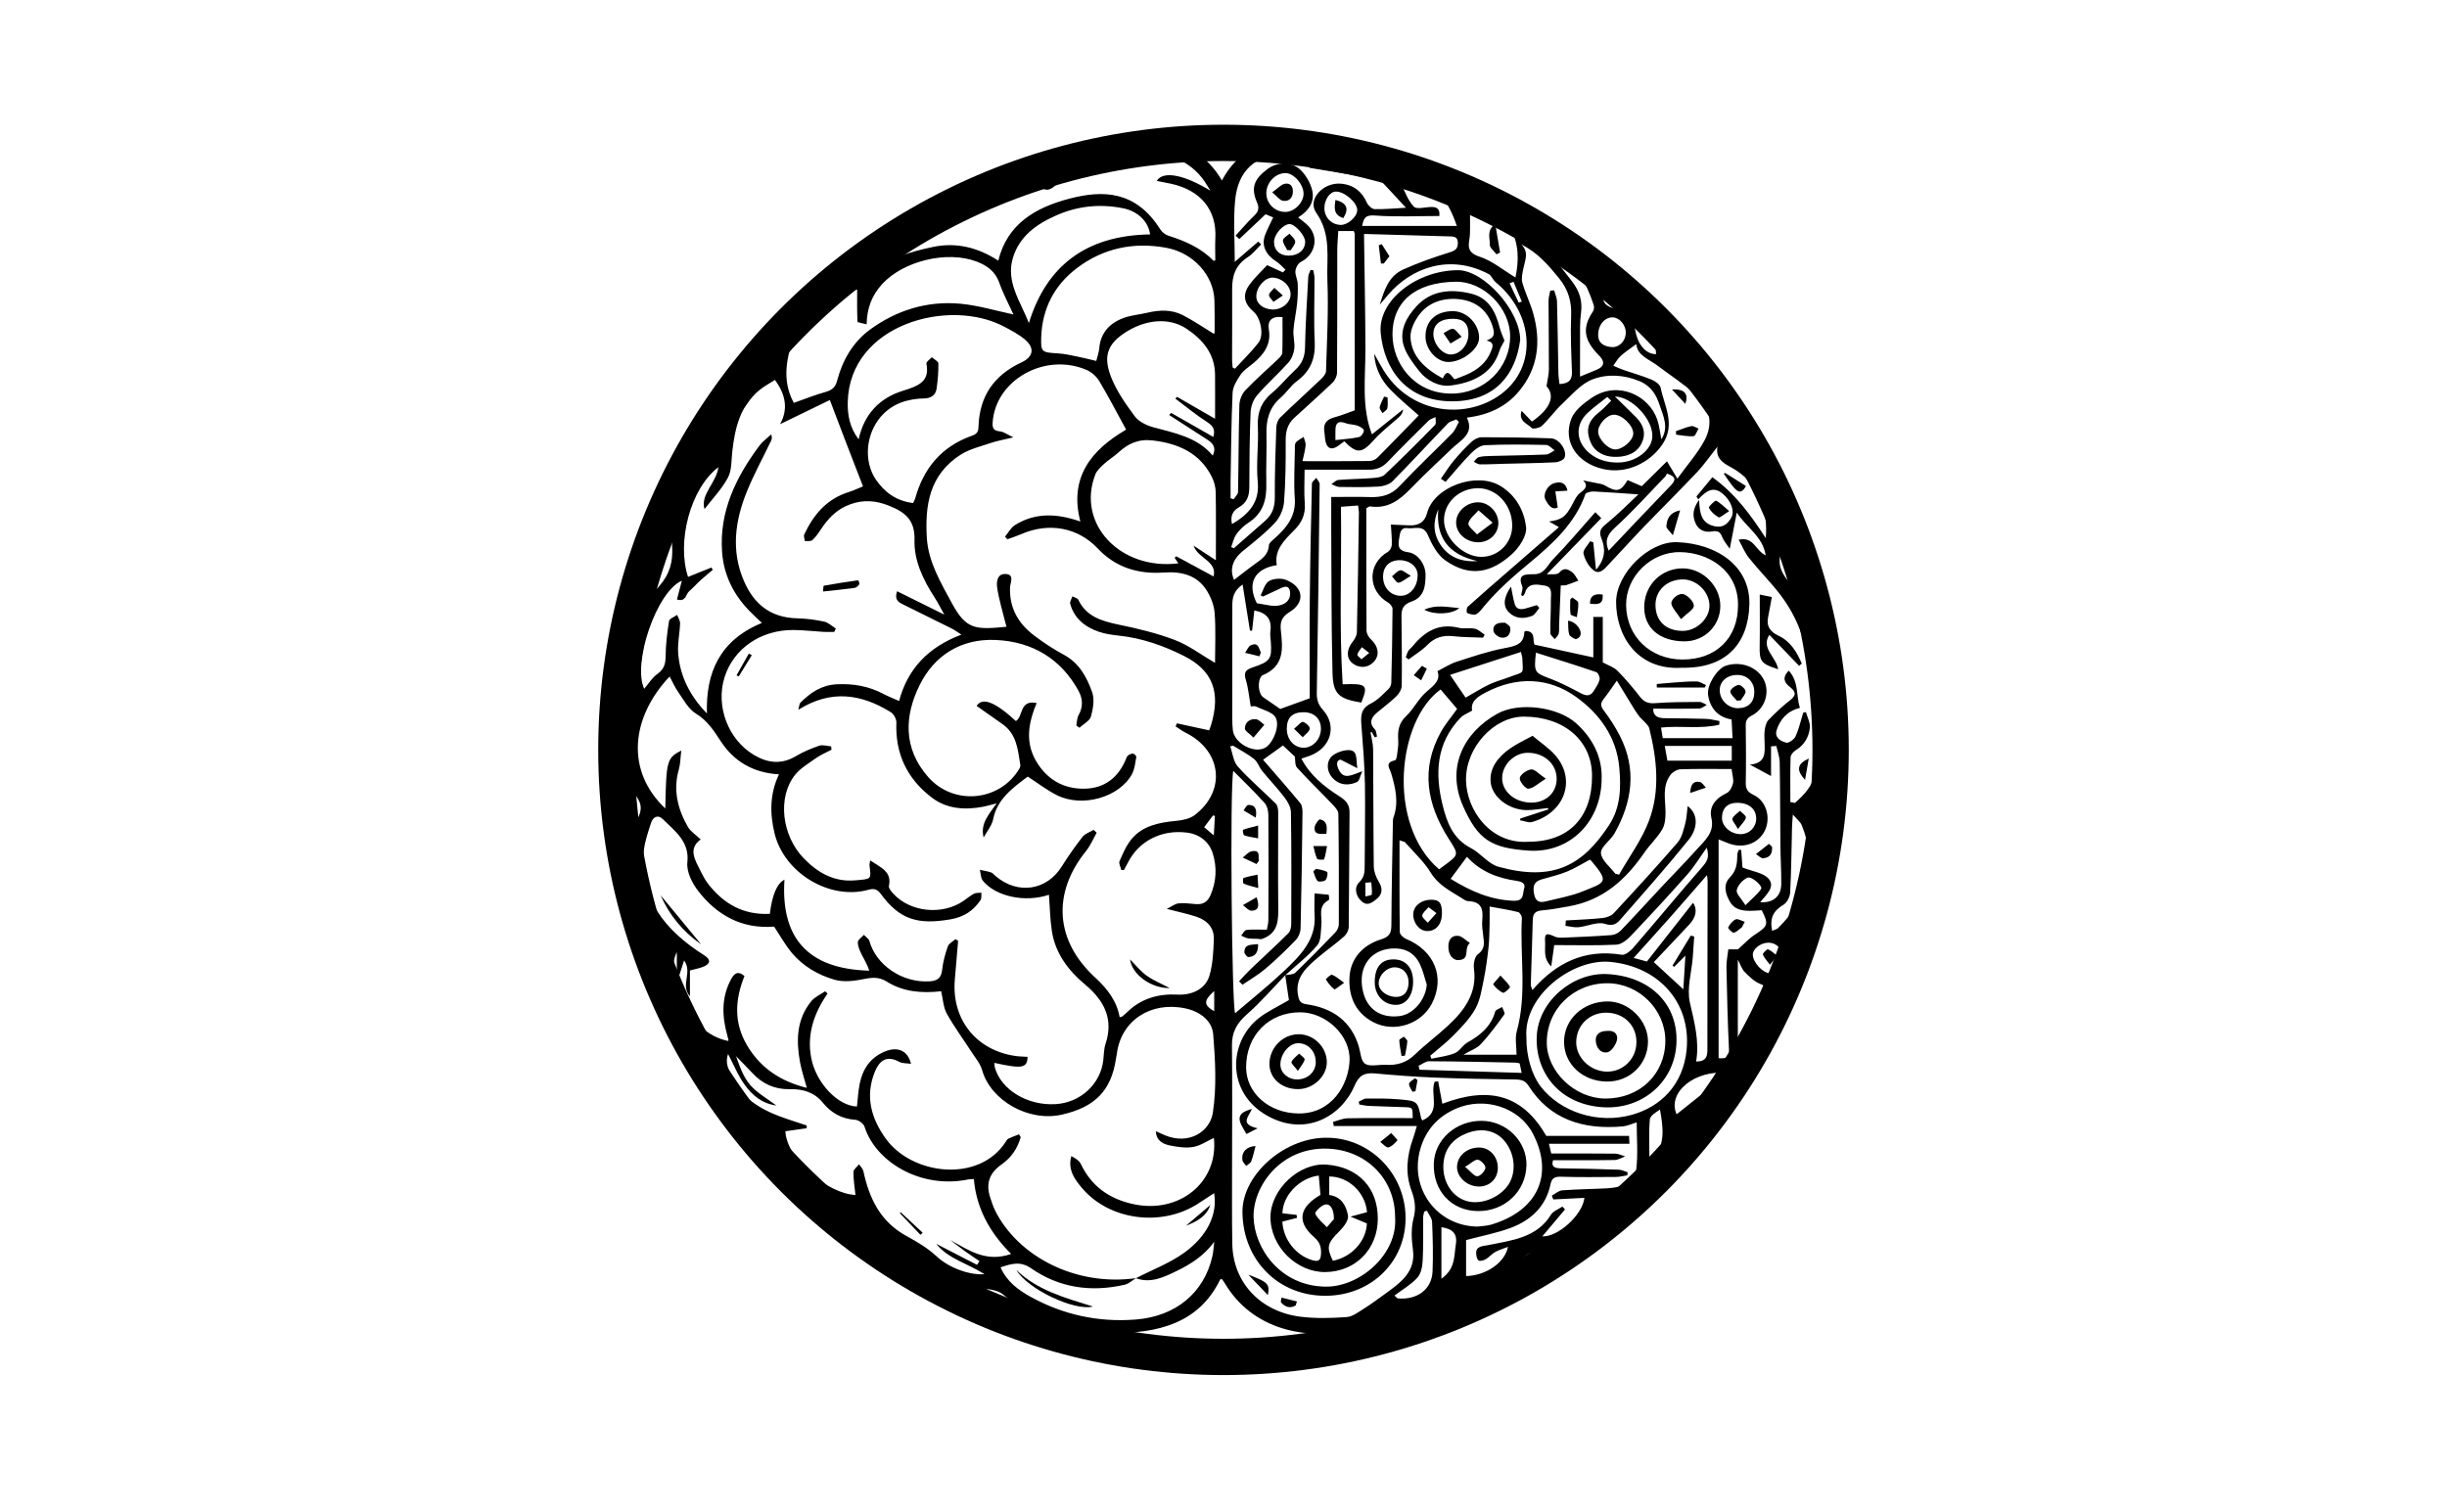 <?xml version="1.0" encoding="UTF-8"?>
<svg id="Layer_1" xmlns="http://www.w3.org/2000/svg" viewBox="0 0 1618 1000">
  <defs>
    <style>
      .cls-1 {
        fill: none;
        stroke: #000;
        stroke-miterlimit: 10;
        stroke-width: 24px;
      }
    </style>
  </defs>
  <circle class="cls-1" cx="809" cy="495.93" r="401.44"/>
  <g>
    <path d="M807.94,119.39c12.67-23.92,34.81-29.12,59.07-29.37,20.37-.21,39.05,4.65,53.14,19.88,1.65,1.78,5.46,2.85,8.12,2.64,14.39-1.14,26.26,2.18,34.46,14.16,1.22,1.78,4.73,3.02,7.23,3.08,38.01.95,66,16.45,82.96,48.53.95,1.81,3.48,3.6,5.61,4.06,26.84,5.78,42.62,21.64,47.18,46.86.69,3.81,3.7,7.7,6.69,10.62,4.87,4.76,10.8,8.56,15.95,13.09,11.15,9.82,15.02,22.65,16.08,36.32.42,5.42,2.73,9.6,7.1,12.62,24.12,16.68,31.46,38.98,25.59,65.65-1.74,7.9,2.38,13.54,7.23,18.95,9.44,10.53,16.6,21.9,16.95,36.09.03,1.22.23,2.51.7,3.65,6.91,17.04,7.01,35.15,9.91,52.83,2.75,16.77.47,32.51-8.37,47.23-3.81,6.35-4.47,11.88-1.62,19,9.39,23.37,6.52,45.35-11.11,64.95-3.74,4.16-4.76,8.65-3.77,14.33,1.04,5.94,1.4,12.71-.65,18.25-6.8,18.37-11.28,37.98-27.65,52.06-2.04,1.76-3.92,4.25-4.6,6.71-4.68,17-18.85,26.44-32.88,35.85-5.69,3.82-9.71,8.12-11.23,14.59-5.55,23.73-22.6,37-46.7,43.4-4.91,1.3-7.9,3.53-10.35,7.66-3.09,5.19-6.9,10.1-11.04,14.63-6.24,6.82-14.8,10.06-24.21,9.94-6.3-.08-9.7,2.69-12.94,6.87-7.14,9.22-16.8,16.12-28.54,18.05-12.47,2.05-22.86,8.27-34.28,11.6-15.61,4.56-30.67,10.92-46.11,14.82-31.73,8.01-67.83.61-86.16-30.61-.52-.89-1.19-1.69-1.8-2.55-.52.18-1.04.21-1.14.42-13.99,28.89-41.25,35.63-71.36,35.25-27.04-.34-51.55-8.68-72.43-25.61-3.67-2.98-10.2-3.47-15.53-3.99-16.24-1.59-29.49-8.11-40.44-19.22-2.18-2.21-4.93-4.61-7.88-5.39-12.11-3.18-20.47-10.59-26.86-20.03-3.42-5.05-7.76-8-13.74-9.88-24.63-7.74-42.35-21.83-48.84-46.37-.82-3.11-4.02-6.49-7.11-8.13-17.64-9.38-28.85-22.54-31.88-41.68-.63-4-3.66-8.56-7.08-11.15-13.34-10.08-23.74-21.94-27.32-37.74-1.75-7.75-1.84-15.97-1.55-23.95.22-6.09-.75-11.31-4.77-16.19-18.41-22.37-19.72-46.49-7.9-71.71,2.14-4.57,2.28-8.24-.56-12.68-11.24-17.59-14.56-35.95-5.82-55.57,1.38-3.1.23-7.28-.11-10.94-1.68-17.99-2.86-36,6.19-52.78,3.95-7.33,8.55-14.56,14.13-20.87,6.98-7.9,9.2-16.31,8.52-26.29-.41-5.99,1.15-12.14,2.28-18.15.84-4.45,3.22-8.75,3.48-13.19.77-12.9,9.83-20.58,18.93-28.6,2.77-2.44,4.88-6.02,6.02-9.45,2.15-6.46,2.87-13.33,5.11-19.76,3.91-11.22,11.61-19.91,22.78-25.59,4.9-2.49,7.56-5.75,8.23-11.03.68-5.29,1.91-10.62,3.77-15.65,3.84-10.35,9.63-19.39,20.89-24.51,8.68-3.94,17.18-8.27,25.58-12.72,2.11-1.12,4.21-3.07,5.17-5.11,13.38-28.42,38.05-42.42,69.76-47.14,5.89-.88,10.94-1.84,15.26-6.13,9.15-9.1,21.03-11.9,33.98-10.96,4.93.36,7.87-1.49,11.51-4.4,6.61-5.29,13.8-10.46,21.69-13.77,14.3-5.99,29.89-6.25,45.11-3.91,18.65,2.87,34.18,11.02,44,28.12ZM849.79,644.99c-8.39,8.67-16.23,17.88-25.34,25.84-6.69,5.85-9.96,11.93-9.86,20.45.3,26.42.07,52.84.07,79.26,0,17.35-.14,34.7.15,52.04.42,25.33,18.34,44.83,45.04,48.19,10.03,1.26,20.42.94,30.55.25,3.94-.27,7.81-3.32,11.4-5.55,4.72-2.94,9.15-6.29,13.65-9.52,10.45-7.51,20.85-14.79,18.8-29.52-.96-6.89-1.31-14.31.46-20.94,1.75-6.55.78-12.2-1.38-18.03-4.34-11.7-3.09-23.15,1.01-34.6.8-2.24,1.4-4.54,2.51-8.2h-54.92c-.17-.91-.34-1.82-.51-2.72,3.21-.84,6.4-2.33,9.63-2.39,14.36-.26,28.72-.11,43.06-.11,0-7.02,0-7.05-5.31-7.24-7.98-.29-15.97-.49-23.94-.84-2.04-.09-4.06-.62-6.08-.95-.12-.61-.24-1.22-.36-1.83,1.67-.73,3.34-2.07,5.02-2.09,7.09-.07,14.22-.06,21.28.52,12.66,1.02,12.63,1.2,14.96,12.52.11.52.55.98.83,1.46,12.85-5.7,4.8-17.27,8.1-25.59.77-.09,1.55-.19,2.32-.28.92,4.95,1.85,9.89,2.77,14.83,31.96-12.13,53.38-5.27,68.72,21.24h54.74c.05.96.15,2.83.27,5.23h-53.24c.63,2.71,1.14,4.87,1.51,6.43,14.47,0,28.4-.08,42.34.09,2.2.03,4.38,1.2,6.56,1.85-2.35.82-4.69,2.32-7.06,2.36-13.47.23-26.94.11-40.63.11-1.4,4.44,1.08,5.36,5.51,5.4,12.65.11,25.29.46,37.93.89,1.98.07,3.92,1.11,5.88,1.69-.08.68-.17,1.36-.25,2.04-2.46.37-4.91,1.05-7.37,1.07-12.21.09-24.43.23-36.62-.15-4.32-.13-6.01,1.29-6.74,4.89-2.91,14.21-12.35,23.68-26.27,28.91-9.06,3.4-18.81,5.22-29.57,8.1v23.8c12.85-.26,25.6-8.63,27.69-19.32-3.41,1.34-6.15,2.1-8.5,3.44-2.24,1.28-3.92,3.38-6.14,4.7-1.32.79-3.69,1.49-4.7.91-1.11-.64-1.53-2.78-1.67-4.32-.5-5.2,4-5.11,7.57-5.82,15.91-3.19,32.54-4.89,41.86-20.18,1.44-2.36,4.98-3.6,7.55-5.36.59.62,1.17,1.24,1.76,1.86-4.96,5.88-9.91,11.75-15.03,17.83,10.55.52,26.68-14.39,27.84-25.45-6.88.34-13.74.69-20.61,1.03-.31-.84-.63-1.69-.94-2.53,2.3-1.21,4.53-3.3,6.92-3.48,9.93-.75,19.92-.83,29.88-1.35,10.61-.56,18.1-4.63,19.04-12.51,1.21-10.08.29-20.38.29-31.07-3.44,1.02-6.28,2.39-9.23,2.65-26.36,2.33-48.23-4.7-62.33-26.9-2.14-3.37-4.74-4.08-8.63-4.13-17.96-.23-35.92-.55-53.87-1.28-13.05-.53-26.08-1.54-39.08-2.74-7.24-.67-10.61,1.62-13.48,8.23-9,20.73-32.65,33.52-57.24,19.99-27.88-15.35-26.04-49.01-6.06-64.74,5.79-4.56,12.82-7.75,19.96-11.97-.77-5.13-1.61-10.81-2.44-16.44,2.24-.5,5.23-.32,6.59-1.62,9.07-8.71,17.87-17.67,26.56-26.71,1.32-1.38,2.29-3.6,2.29-5.43.07-24.35.04-48.71-.31-73.06-.03-2.1-2.24-4.42-3.95-6.22-7.74-8.12-15.85-15.95-23.37-24.24-1.53-1.69-1.05-4.95-1.46-7.3-3.28-3.08-6.79-6.39-10.3-9.69.96.67,1.93,1.34,2.89,2.01-4.73,3.4-9.46,6.81-13.59,9.77,8.16,9.44,16.57,18.95,24.62,28.71,1.31,1.59,1.47,4.32,1.44,6.51-.29,25.39-.64,50.78-1.25,76.16-.06,2.64-1.27,5.81-3.13,7.74-6.35,6.61-12.99,13.02-20.01,19.01-4.66,3.98-10.16,7.12-15.28,10.63-.75-.75-1.51-1.5-2.26-2.26,2.56-2.7,5.01-5.51,7.71-8.09,8.3-7.93,16.82-15.67,24.94-23.75,1.43-1.42,1.84-4.17,1.85-6.31.09-24.56.18-49.13-.21-73.69-.05-3.31-2.13-6.96-4.28-9.79-4.58-6.04-9.92-11.58-14.73-17.47-2.04-2.49-2.97-5.98-5.4-7.93-4.22-3.38-9.22-5.91-13.89-8.8-.62.16-1.24.32-1.85.48,1.61,4.52,2.01,9.99,5.07,13.39,7.75,8.62,16.78,16.23,25.04,24.47,1.28,1.28,1.6,3.77,1.61,5.71.07,20.44-.21,40.88.03,61.31.11,9.57.55,18.89-11.3,22.65-2.53-.43-5.45-.2-8.29-.51-1.7-.18-3.29-1.21-4.93-1.85,1.15-1.31,2.17-3.61,3.48-3.76,4.17-.49,8.46-.18,13.51-.18.27-1.64.99-4.03,1-6.42.11-23.12.17-46.25,0-69.37-.02-2.73-.74-6.08-2.53-8.06-6.67-7.41-13.91-14.37-20.69-21.23-2.3,12-.94,156.11,1.25,160.32,10.55-9.04,21.65-17.88,31.91-27.52,10.92-10.26,21.69-20.9,20.65-37.12-.3-4.67-.05-9.37-.05-14.6,3.5.33,6.46.61,9.37.88.16,1.15.29,1.75.3,2.35,0,.4-.03,1.03-.29,1.17-7.52,4-4.24,10.66-4.85,16.42-.49,4.63-.08,10.34-2.81,13.57-6.13,7.25-13.97,13.25-21.11,19.76ZM751.27,845.18c-2.52,1.52-4.84,3.79-7.59,4.43-22.31,5.15-43.34,2.03-61.8-10.79-7.26-5.04-13.14-3.05-20.3-.72,4.02,9.32,11.62,14.98,20.02,19.6,21.39,11.77,44.59,16.9,69.43,14.93,26.41-2.09,45.14-17.63,50.62-41.86.71-3.13.84-6.38,1.23-9.57-6.63,9.23-15.84,15.03-25.27,19.54-7.87,3.76-16.69,8.21-26.51,4.57,10.8-5.58,22.56-10.02,32.16-17.02,14.17-10.33,22-24.32,19.55-39.22-2.78,1.81-6.88,4.54-11.05,7.19-24.04,15.25-58.18,10.72-76.19-10.43-5-5.87-9.67-12.3-7.21-21.26,2.73,1.34,5.25,3.01,6.33,5.26,6.8,14.23,18.18,22.86,34.51,26.45,30.55,6.72,56.63-14.42,53.44-43.75-4.53,2.09-8.82,5.1-13.56,5.96-4.79.87-10.13.07-15.04-.87-4.95-.94-9.48-3.11-9.75-9.5,2.35,1.05,4.1,1.87,5.89,2.62,16.23,6.77,29.9-2.59,31.78-14.87,2.58-16.95,1.62-34.57.24-51.77-.73-9.08-8.64-15.19-18.57-17.26-22.78-4.75-42.13,8.05-45.08,29.51-.2,1.43-.5,2.85-.72,4.28-3.24,20.69-13.87,31.57-35.69,36.5-22.04,4.98-47.08-9.27-52.78-29.53-1.21-4.31-4.53-8.13-7.07-12.07-5.42-8.42-11.45-16.53-16.26-25.23-2.32-4.2-2.47-9.45-3.72-14.76-13.01,1.47-25.23.37-36.06-6.44-4.82-3.03-9.44-2.79-15.02-1.63-6.24,1.3-13.47,2.16-19.36.46-11.05-3.17-21.03-9.08-28.29-17.77-4.4-5.27-7.71-11.33-11.73-17.37-21.62,1.72-38.1-7.81-50.37-23.8-4.03-5.25-7.65-12.72-6.98-18.75,1.5-13.59-8.03-20.46-16.16-28.44-3.51-3.45-6.65-1.36-7.87,2.46-1.89,5.89-4.02,11.86-4.7,17.93-3.5,31.43,13.57,52.91,39.93,69.6,4.08,2.58,4.38,5.24-.09,7.29-2.69,1.24-5.8,1.7-9.41,2.71v17.05c-6.6-7.23,1.98-15.78-3.88-23.66-1.54,4.79-2.61,8.12-3.69,11.46l-1.09-.29v-16.66c-8.61,16.25,7.6,53.75,33.96,58.72.07-.19.24-.4.2-.56-.23-1-.49-2-.77-2.99-3.54-12.73-4.07-25.27,2.56-37.41,2.05-3.75,4.42-5.66,8.77-1.99-6.22,15.52-7.25,30.67,1.73,45.88,8.82,14.94,22.13,23.79,39.52,28.1-1.52-5.62-3.49-11.29-4.54-17.1-2.55-14.17-2.38-28.12,7.48-40.23,2.24-2.75,6.04-4.39,9.12-6.54.54.49,1.09.98,1.63,1.47-9.08,13.12-13.79,27.19-10.78,42.72,3.2,16.53,17.63,31.63,30.22,32.01.56-4.91.8-9.86,1.74-14.7,1.87-9.6,6.7-17.53,16.7-21.67,8.56-3.55,15.27-.54,17.28,8.13-2.81-.43-5.68-.2-7.71-1.3-8.82-4.81-13.42-.27-16.24,6.71-6.39,15.87-2.53,30.42,7.22,44,17.44,24.29,61.95,29.6,79.48,1.99.45-.71.94-1.57,1.66-1.91,2.27-1.07,4.65-1.91,6.99-2.85.38.62.76,1.23,1.15,1.85-2.03,7.3-6.13,13.51-12.69,18.08-8.21,5.72-10.43,12.97-7.47,21.84.98,2.94,1.89,5.93,3.28,8.71,14.99,30,52.96,50.29,93.26,44.6ZM657.5,702.9c.12,1.41.07,2.23.28,2.99,4.17,14.87,21.64,25.42,40.22,24.3,16.34-.98,29.58-13.11,31.49-28.85.45-3.69.36-7.55,1.52-11.04,5.37-16.1-.61-28.43-13.51-39.18-11.3-9.42-19.71-20.83-21.95-35.16-1.25-8-1.35-16.16-1.96-24.23-15.54,5.27-35.13,1.29-43.71-9.29-1.48-1.82-1.36-4.77-1.98-7.2,2.48.55,5.03.92,7.42,1.72,1.16.39,2.01,1.58,2.99,2.42,14.67,12.46,33.76,9.59,43.73-6.34,4.23-6.75,8.84-13.33,13.78-19.65,1.62-2.07,4.82-3.08,7.3-4.57.67.63,1.35,1.27,2.02,1.9-2.31,4.04-4.1,8.45-7.02,12.07-22.54,27.92-20.54,59.3,6.08,83.75,8.11,7.45,14.28,15.57,16.13,26.17.92-.25,1.43-.26,1.73-.5,1.17-.95,2.31-1.93,3.38-2.97,9.05-8.83,20.36-12.14,33.15-11.48,9.61.5,18.5-3.72,21.09-12.47,2.29-7.75,2.66-16.11,2.93-24.23.24-7.37-4.34-12.48-11.77-14.89-5.59-1.81-11.39-3.03-19.34-5.1,3.52-1.72,5.55-3.42,7.74-3.63,3.71-.35,7.54.1,11.29.46,4.93.47,7.95-1.53,9.78-5.69,4.03-9.14,4.47-18.66,1.57-27.88-2.37-7.52-8.49-12.65-17.24-13.72-16.93-2.08-31.88,5.8-39.02,20.18-.78,1.56-1.65,3.08-2.48,4.62l-1.73-.07c-.44-1.97-1.82-4.28-1.15-5.83,2.19-5.05,4.41-10.32,7.93-14.58,7.3-8.85,18.15-11,29.51-12.06,4.18-.39,9.04-1.4,12.15-3.76,21.17-16.08,18.06-42.67-5.99-54.6-2.32-1.15-4.39-2.76-6.57-4.16l.93-1.98c7.08,1.54,14.16,3.08,21.28,4.63.52-1.41.93-2.36,1.23-3.34,6.59-21.76,1.26-36.25-17.98-45.91-13.48-6.77-27.79-11.82-43.27-13.43-4.38-.45-8.87-1.13-12.98-2.54-9.44-3.23-16.33-9.12-18.88-18.48-.39-1.43.95-3.27,1.48-4.92,1.35.76,3.43,1.22,3.94,2.31,5.07,10.81,15.06,14.01,26.42,16.35,12.67,2.61,25.43,5.66,37.38,10.23,9.25,3.54,17.33,9.74,26.56,15.12,0-10.64.58-21.79-.25-32.85-.4-5.28-2.55-10.9-5.52-15.46-6.28-9.65-16.3-12.28-28.16-11.44-17.05,1.21-31.94-3.48-43.52-15.81-13.13-13.98-32.25-17.55-50.5-9.66-3.05,1.32-6.25,2.34-9.39,3.49-.51-.59-1.02-1.18-1.53-1.77,2.18-2.59,3.83-5.9,6.62-7.65,13.35-8.35,27.74-7.75,43.19-2.33-7.61-29.09,7.23-47.41,30.28-60.75-6.01-10.98-11.55-21.7-17.76-32.08-1.81-3.03-5.06-6-8.42-7.44-27.67-11.82-60.47,6.83-62.11,35.02-.2,3.47.65,5.28,4.88,5.64,2.47.21,4.78,2.06,8.83,3.95-6.36,1.55-10.69,2.28-14.77,3.66-6.82,2.32-14.21,4.05-20.06,7.79-20.87,13.34-23.64,33.73-22.38,54.97.94,15.82,9.11,29.48,16.62,43.35,9.43,17.42,15.48,17.48,36.07,15.49-.23-.81-.47-1.58-.66-2.36-1.91-7.77-4.32-15.49-5.5-23.36-.52-3.48-.3-9.23,5.23-9.18,6.54.06,3.39,5.8,3.26,8.77-.54,13.27,5.12,23.73,15.86,31.86,6.17,4.67,12.74,9.03,19.62,12.73,10.44,5.61,15.26,14.95,18.76,24.62,1.75,4.84.72,11.02-.71,16.21-.8,2.91-4.97,5.02-7.62,7.49-.7-.49-1.4-.99-2.1-1.48.48-2.33.42-4.92,1.55-6.93,3.09-5.49,2.71-10.96-.11-16.08-11.42-20.77-30.11-32.5-54.85-33.56-23.1-.99-40.35,10.42-49.89,29.29-10.48,20.73-11.3,42.37,5.3,61.27,17.02,19.39,47.69,16.16,60.46-5.6.4-.68.65-1.61.52-2.35-1.67-9.94-2.17-20.34-12.05-27.15-5.65-3.9-11.23-7.88-16.83-11.84,3.79-5.94,12.08-2.73,25.97,10.01,5.08-3.19,2.13-14.2,13.73-11.92-.64,1.59-1.11,2.7-1.52,3.82-4.34,11.7-5.46,23.37,1.21,34.68,6.85,11.61,17.5,18.33,31.76,18.15,13.66-.17,22.51-7.58,27.43-19.21.4-.96.73-2.11,1.51-2.72.91-.72,2.32-1.37,3.41-1.25.81.09,2.19,1.57,2.07,2.23-.7,3.8-1.03,7.9-2.84,11.26-8.29,15.39-32.86,22.39-49.63,13.99-6.72-3.37-12.69-8.04-19.3-12.3-10.12,7.56-20.28,14.99-22.9,28.25-.84,4.22-4.11,8.02-6.27,12.01-2.35-9.16,3.42-15.18,8.6-22.58-3.68.95-6.13,1.73-8.65,2.21-12.25,2.33-24.2,1.59-34.15-5.96-16.75-12.71-24.28-29.48-23.5-49.64.09-2.29-1.64-5.61-3.66-6.87-19.4-12.02-39.43-15.26-61.17-1.62.66-2.35.6-3.92,1.42-4.74,6.49-6.48,13.81-11.58,23.88-12.1,10.89-.56,21.15,1.18,30.72,6.25,3.2,1.69,6.63,3.01,10.61,4.79,5.64-21.16,19.09-35.54,41.19-43.89-3.13-2-4.66-3.18-6.37-4.03-10.54-5.25-21.15-10.39-31.68-15.67-2.99-1.5-6.57-2.92-4.44-8.98,10.24,5.07,19.95,9.88,31.19,15.45-2.59-4.61-4.29-8.09-6.41-11.34-7.6-11.67-13.66-24.43-13.29-37.79.36-12.83-5.38-18.34-16.85-22.89-8.86-3.51-16.81-4.09-25.59-.96-9.04,3.23-14.79,9.5-19.64,16.86-1.61,2.44-3.32,4.92-5.51,6.88-.96.86-3.23.47-4.91.64-.16-1.5-.96-3.26-.39-4.47,6.01-12.66,14.39-23.23,29.26-27.94,3.42-1.08,6.67-2.63,9.58-3.8-3.91-10.1-7.46-19.2-10.96-28.31-3.46-9.02-6.88-18.06-10.97-28.8-10.9,5.29-21.63,10.51-32.92,15.99,5.55-10.08,3.7-19.53-3.38-29.28-3.53,2.3-7.36,4.29-10.54,6.94-12.83,10.71-15.88,25.24-17.66,40.22-.7,5.89-.22,12.43-2.9,17.47-4.03,7.58-10.35,14.11-15.48,20.79-2.89-9.66,7.77-17.14,9.19-27.71-18.59,14.05-27.7,49.47-20.07,72.56,5.07-2.03,10.26-4.11,15.44-6.19.3.5.6,1.01.9,1.51-2.75,2.34-5.57,4.61-8.23,7.03-2.53,2.3-4.76,4.89-7.36,7.11-2.31,1.97-2.02,7.32-8.1,5.47,1.1-4.22,2.11-8.08,3.25-12.44-16.83,7.36-32.77,54.64-24.9,71.51,2.85-3.31,5.19-7.3,8.74-9.83,4.48-3.2,5.37-6.76,5.42-11.67.09-7.79,1.01-15.61,2.26-23.32.25-1.57,3.5-2.72,5.37-4.07.68,1.88,2,3.78,1.94,5.64-.22,6.58-1.76,13.19-1.27,19.7,1.14,15.14,7.79,28.29,19.02,39.87-.83-27,8.47-48.44,36.36-59.88-3.13-3-5.82-5.42-8.32-8-10.76-11.09-16.97-24.03-18.03-38.99-1.88-26.49,8.97-49.17,24.72-70.27,2.09-2.8,5.16-4.96,7.78-7.42.77,2.19.34,3.32-.18,4.41-5.33,11.09-11.27,21.96-15.88,33.3-7.89,19.37-10.59,39.2-2.02,59.14,6.36,14.79,17.02,24.34,35.27,24.78,5.95.14,11.98.91,17.77,2.16,2.82.61,5.19,3,7.76,4.59-.35.74-.7,1.48-1.06,2.23-2.34,0-4.68.11-7.01-.02-6.64-.38-13.26-1.19-19.9-1.24-21.66-.18-39.72,12.35-45.65,31.38-5.92,19,2.36,41.13,19.64,51.36,8.81,5.21,17.97,6.4,27.49.73,4.81-2.86,10.14-5.11,15.51-6.95,2.26-.77,5.22.24,7.87.44.08.74.16,1.49.24,2.23-3.4,1.81-7.04,3.31-10.14,5.48-4.89,3.44-10.35,6.68-13.93,11.14-11.83,14.78-8.8,40.11,5.62,55.06,9.21,9.55,20.11,15.95,34.26,14.68,10.3-.92,10.66-.32,9.33-9.76-.12-.87.22-1.8.45-3.4,6.76,4.58,14.52,7.32,12.38,16.83-.34,1.5,1.62,3.74,3.01,5.26,11.19,12.22,32.47,14.29,46.39,4.61,2.31-1.61,4.48-3.45,6.97-4.74,1.32-.68,3.2-.42,4.83-.59-.19,1.66.21,3.67-.66,4.93-4.67,6.8-10.63,11.08-19.94,12.68-21.58,3.71-33.5.06-45.76-16.57-2.16-2.93-4.16-4.2-8.2-3.06-25.57,7.22-55.98-10.9-62.3-37.43-3.14-13.19-3.14-25.94,2.96-38.86-17.42-1-29.9-8.86-38.29-21.59-4.67-7.09-8.77-13.76-16.66-18.61-5.02-3.09-8.07-9.13-11.6-14.1-2.27-3.2-3.81-6.84-5.75-10.41-25.64,27.19-29.27,62.31-2.87,87.29.66-31.84,1.02-33.29,10.57-38.33-.58,4.73-.55,8.85-1.65,12.7-3.82,13.4-.77,25.83,5.92,37.64,1.78,3.13,5.36,5.38,8.57,8.47-8.67,6.2-3.59,13.8.12,21.3,1.39,2.8,2.9,5.62,4.83,8.11,10.03,12.9,22.95,20.68,40.77,19.79q2.3-18.9,9.67-22.59c-2.45,37.42,14.42,59.08,56.01,60.17-1.1-4-3.3-7.29-5.01-10.78-1.25-2.56-2.54-5.4-2.49-8.09.03-1.62,2.6-3.21,4.02-4.81,1.24,1.34,3.18,2.51,3.61,4.04,4.5,16.03,21.62,27.58,39.28,26.73,5.67-.27,8.27-2.12,8.84-7.58.55-5.28,2.01-10.54,3.77-15.6.66-1.9,3.3-3.19,5.04-4.76.58.39,1.17.78,1.75,1.17-.73,8.56-1.45,17.12-2.18,25.69-2.23,26.26,14.28,46.89,40.43,50.45,2.54.35,5.14.35,7.68.52-.22,7.48-3.58,8.08-22.02,3.98ZM1183.87,530.43c.99.19,1.98.37,2.96.56,6.11-5.37,12.01-11.43,12.82-19.39,1.12-11,.89-22.17.42-33.24-.39-9.24-2.38-18.41-2.9-27.64-1.17-20.86-6.92-40.3-20.01-57.42-6.42-8.39-14.03-15.98-20.64-24.25-2.87-3.58-4.58-7.97-6.9-12.14,10.23-2.2,10.99,7.22,17.9,10.34-2.01-12.58-12.54-18.18-19.13-28.29-1.73,8.91-3.1,16-4.65,23.96-1.97-2.98-4.03-5.23-5.03-7.84-1.19-3.1-2.73-4.28-6.34-3.66-5.11.87-9.21-.7-11.28-5.47-2.14-4.94-1.86-9.61,2.41-15.35.33,8.82,1.34,15.91,10.95,17.55,5.23.89,8.29-2.11,10.42-6.06,2.24-4.16-.39-10.85-5.44-15.29-6.73-5.92-11.64-1.74-16.5,3.43-.41-.63-.81-1.26-1.22-1.89,3.46-4.18,6.92-8.37,10.54-12.75,15.45,11.14,25.56,25.28,35.31,40.31,1.56-17.89-4.09-36.81-23.36-47.1-4.85-2.59-9.88-5.65-8.59-13.38-5.12,6.45-8.92,12.01-13.53,16.89-11.87,12.54-24.18,24.72-36.16,37.17-7.54,7.83-14.76,15.94-22.25,23.82-2.59,2.72-5.83,6.91-9.79,3.97-3.41-2.53-5.89-7.09-6.83-11.15-.54-2.34,2.8-5.45,4.39-8.21.69.25,1.38.5,2.07.74.55,5.54,1.1,11.07,1.8,18.13,6.52-7.42,6.19-14.32,3.59-20.68-2.06-5.03-.15-6.96,3.6-10.01,7.63-6.2,14.49-13.23,20.84-19.15-10.17-.69-19.86-1.47-29.57-1.92-1.86-.09-5.11.71-5.48,1.78-6.61,18.86-21.22,32.46-36.33,44.94-11.02,9.1-21.57,18.29-30.56,29.09-1.62,1.95-3.18,4.25-5.37,5.37-1.44.74-4.1-.06-5.9-.81-.5-.21-.53-3.32.3-4.07,9.06-8.18,18.33-16.16,27.55-24.18,10.74-9.35,21.49-18.68,32.81-28.53-3.18-1.83-4.53-2.61-6.52-3.76,8.35-1.08,10.89-3.07,14.93-10.45,1.68-3.07,3.17-6.71,5.91-8.69,3.88-2.8,4.81-5.12,1.65-8.03,3.19.63,6.32,1.22,9.42,1.89,1.62.35,3.42.52,4.76,1.32,7.99,4.79,10.75,4.27,15.26-3.41,3.13,1.35,6.29,2.71,9.36,4.03,5.57-5.5,10.93-10.79,16.68-16.46,2.44,4.07,4.19,6.98,6.87,11.47,6.64-9.18,13.34-16.7,17.92-25.21,5.92-11.02,3.82-22.03-5.99-30.58-7.87-6.86-16.77-12.7-25.18-19.03-5.55-4.18-13.23-6.55-13.91-14.14-3.56,2.65-7.17,4.99-10.3,7.8-2.01,1.8-3.3,4.29-4.91,6.48,2.19.93,4.33,1.97,6.58,2.75,6.21,2.15,12.6,3.92,18.65,6.41,2.46,1.01,5.64,3.25,6.06,5.35,2.5,12.35,10.11,24.26,1.19,37.49-8.29,12.31-23.85,19.79-39.04,16.37-17.44-3.93-27.12-18.14-21.14-33.41,2.12-5.4,8.08-10.1,13.4-13.7,17.36-11.75,37.85-1.55,43.32,14.27,1.45,4.19,1.86,8.7,2.76,13.13,5-7.74,1.4-15.13-1.1-22.54-2.31-6.87-5.64-12.73-13.43-15.95-10.35-4.28-21.46-4.82-31.02-1.12-7.79,3.02-13.8,10.38-20.1,16.28-4.8,4.49-8.59,9.91-13.33,14.45-1.42,1.36-5.98,2.27-6.63,1.52-2.67-3.06-9.11-4.26-6.82-11.48,2.76,2.87,4.81,5,6.85,7.12,12.33-8.46,15.52-17.09,9.64-23.36.61-4.19,1.56-7.71,1.57-11.23.06-15.08-.21-30.15-.22-45.23,0-2.25.73-4.5,1.12-6.75.86-.07,1.72-.15,2.58-.22.66,2.44,1.82,4.88,1.89,7.33.43,15.9.6,31.8.92,47.7.05,2.32.47,4.64.71,6.95,6.48-.29,8.43-3.03,8.25-8.1-.44-12.38-1.05-24.8-.53-37.16.4-9.35-1.95-17.3-8.01-24.72-7.04-8.62-14.16-17.01-24.92-22.3,5.24,5.05,2.39,10.41,1.36,15.73-.6,3.12-1.51,6.55-.7,9.46,1.92,6.9,5.25,13.46,7.19,20.35,5.23,18.62,3.38,36.46-9.79,51.95-8.22,9.67-19.54,15.25-34.11,17,5.26,10.67-4.04,14.84-10.04,20.61-9.1,8.75-18.4,17.32-27.14,26.37-7.3,7.55-15,13.49-26.85,11.73-.5-.07-1.1.51-2.43,1.18,0,26.77-.07,53.81.13,80.86.01,2.04,1.41,4.54,3.03,6,4.7,4.27,5.8,10.15,2.1,14.38-3.91,4.48-9.89,4.94-14.61,1.13-4.02-3.25-3.71-9.06.27-13.98,1.46-1.8,2.79-4.23,2.84-6.4.6-26.22.95-52.45,1.33-78.68.02-1.55-.31-3.11-.52-5.09-3.95.3-7.36.56-11.34.86.56,39.58-1.32,78.49,1.13,117.39,16-.66,17.02.47,12.32,12.09-14.82-2.46-18.69-5.51-19.04-19.76-.8-31.78-.63-63.59-.84-95.39-.04-6.75,0-13.5,0-20.82,9.12,0,17.51-.19,25.88.06,7.71.23,13.9-1.47,19.34-7.29,11.18-11.96,23.26-23.19,34.76-34.9,2.02-2.06,3-4.99,4.46-7.52-.58-.55-1.17-1.09-1.75-1.64-1.89.87-4.28,1.31-5.58,2.66-12.27,12.72-24.2,25.72-36.64,38.3-2.04,2.06-5.99,3.25-9.16,3.44-8.62.52-17.29.4-25.94.26-1.76-.03-3.5-1.22-5.26-1.87,1.56-.96,3.06-2.63,4.7-2.77,7.51-.62,15.08-.66,22.6-1.25,2.76-.22,6.26-.63,7.99-2.27,11.33-10.71,22.35-21.72,33.23-32.84.98-1,.28-3.43.36-5.2-1.55.77-3.45,1.24-4.59,2.36-9.13,9-18.25,18.02-27.1,27.27-3.37,3.53-7.19,5.18-12.16,5.16-14.08-.06-28.16-.02-42.75-.02,0,7.55-.44,14.98.13,22.35.55,7.15-1.92,12.64-7.11,17.81-6.49,6.45-13.2,13.09-11.4,22.97-15.07,2.41-19.74,12.14-13.22,25.19,2.95.51,5.59.96,8.23,1.42,8.19,1.45,14.15-2.08,13.81-8.23-.19-3.43-1.7-5.16-5.55-3.41-4.14,1.88-8.23,3.85-12.35,5.78-.54-.26-1.08-.51-1.62-.77,1.75-3.24,2.67-7.61,5.48-9.39,2.76-1.74,8.01-2.11,11.18-.88,11.71,4.54,13.11,14.82,2.55,21.27-5.52,3.37-6.39,6.93-5.84,12.09,1.27,11.82,2.67,23.76-12.28,29.85-.19.08-.34.27-.47.43-2.89,3.43-2.17,11.82,1.13,14.04,4,2.69,7.93,5.46,11.22,7.74,6.12-2.22,12.16-4.4,19.52-7.07,0-21.34-.17-43.61.04-65.89.24-25.37.79-50.74,1.39-76.11.03-1.28,1.88-2.51,2.88-3.77.78,1.38,2.24,2.77,2.23,4.14-.51,46.05-1.1,92.1-1.88,138.14-.07,4.35.9,7.66,4.01,11.11,9.62,10.64,5.31,25.17-8.61,30.39-1.71.64-3.46,1.17-5.59,1.89,5.86,11.24,15.31,18.69,25.58,25.21,4.33,2.75,6.32,5.61,6.26,10.51-.29,25.19-.22,50.39-.53,75.59-.03,2.14-1.37,4.8-3.06,6.28-5.3,4.69-11.16,8.81-16.6,13.37-8.33,6.99-16.41,14.02-13.72,26.28.77,3.5,1.83,4.68,5.58,5.22,17.62,2.56,29.49,11.54,34.44,27.83,1.22,4.02,1.34,9.69,4.24,11.56,3.18,2.04,8.99.37,13.63.65,7.51.44,13.68-1.46,19.1-6.69,6.92-6.67,14.77-12.5,21.85-19.04,11.2-10.34,19.53-21.86,17.34-37.76-.44-3.16.36-7.97,2.62-9.64,4.91-3.62,4.09-7.58,3.52-12.07-.44-3.48-.96-7.03-.65-10.49.62-6.85-.11-12.33-9.5-12.59-1.39-.04-2.8-1.19-4.09-1.99-7.57-4.74-15.51-8.65-20.43-16.75-4.47-7.36-11.23-13.52-17.03-20.18-.32-.37-1.08-.4-3.66-1.28,0,20.83-.1,40.79.19,60.74.02,1.55,2.39,3.73,4.22,4.48,18.74,7.79,25.87,25.44,17.02,42.69-7.09,13.84-25.07,19.49-38.68,12.39-12.78-6.67-16.51-18.17-15.81-30.05.7-11.72,8.39-20.94,20.96-24.79,5.64-1.73,6.69-4.43,6.72-9.33.12-22.89.63-45.77,1.01-68.66.01-.82.03-1.68.31-2.44,3.7-9.87,1.41-19.52-1.36-29.09-1.03-3.55-4.73-7.31,2.51-8.87.74-.16,1.16-2.5,1.33-3.87.4-3.07.93-6.19.73-9.25-.4-6.06.14-11.33,5.27-16.16,5.07-4.77,8.1-11.49,13.37-15.99,4.96-4.24,9.57-7.7,7.3-13.68,4.68-2.36,8.37-4.84,12.49-6.16,10.45-3.37,20.93-6.98,31.71-9.01,7.3-1.37,13.02-2.56,13.22-10.71,0-.24.62-.48.98-.74,7.09.47,4.18,6.68,5.86,9.1,13.22,2.88,25.59,5.57,38.79,8.44v-26.77h6.26v30.07c3.52,1.92,7.26,3.08,9.6,5.43,5.39,5.43,10.33,11.3,15,17.3,2.66,3.42,5.4,4.57,10.03,4.22,9.72-.74,19.51-.76,29.27-.81,1.63,0,3.27,1.3,4.9,2-1.69.82-3.37,2.32-5.08,2.35-10.08.23-20.17.11-30.36.11-.19,4.69,2.87,6.24,7.53,6.3,9.1.1,18.21.13,27.3.43,3.01.1,5.99.95,8.98,1.45-.06.81-.11,1.63-.17,2.44-12.47,2.93-25.52.52-38.49,1.86.43,2.68.78,4.87,1.13,7.02h46.16c-.22-4.42-.43-8.46-.63-12.39-8.85-1.39-14.39-7.41-15.57-16.42-.8-6.13,5.81-17,11.56-19.02,9.6-3.37,20.56.44,25.07,8.71,4.55,8.35,1.27,19.55-7.67,24.13-3.34,1.71-4.08,3.6-4.03,6.77.17,12.58.25,25.18.01,37.76-.08,4.03,1.23,6.15,5.26,8.04,8.62,4.03,11.68,15.88,6.93,24.38-4.55,8.16-14.46,11.26-23.88,7.47-2.17-.87-4.34-1.74-6.26-2.5v144.7c6.07.56,7.07-1.27,6.86-5.63-.87-18.15-1.31-36.32-1.68-54.48-.08-3.86.78-7.74,1.24-11.88h6.38c4.12-3.63,7.3-7.17,11.21-9.73,8.66-5.64,9.22-6.82,4.51-16.11-2.54.13-5.18.39-7.83.39-5.32,0-10.31-1.01-13.09-5.81-3.09-5.35-4.88-11.47-.17-16.27,4.59-4.67,4.86-9.68,4.94-15.2.01-1.03.62-2.05.96-3.07.54.03,1.08.07,1.61.1.33,4.51.65,9.02.84,11.57,6.5,2.6,13.79,3.49,17.18,7.34,4.92,5.58-1.74,10.77-5.44,15.67,8.68.49,13.85-3.98,13.91-12.16.06-8.46-.49-16.92-.57-25.38-.19-18.38-.13-36.76-.47-55.14-.07-3.57-1.45-7.12-2.22-10.69-1.17.09-2.33.17-3.5.26v19.62c-5.82-3.14-9.89-5.34-13.96-7.53,10.73-1.04,9.85-7.92,9.7-14.4-.07-2.88-.32-5.81.1-8.65.34-2.28.96-4.95,2.52-6.56,4.43-4.59,9.14-9.02,14.23-12.97,4.35-3.39,3.8-5.72-.18-8.84-3.39-2.65-5.46-5.97-.68-10.73,6.78,7.5,4.8,16.6,7.34,24.63-8.46,2.1-12.94,7.48-15.3,14.47-1.69,4.98,2.3,7.55,6.33,8.54,1.61.4,5.27-2.28,6.16-4.27,2.22-4.97,3.39-10.35,4.99-15.56.6-.14,1.2-.28,1.8-.42.95,3.47,2.96,7.04,2.61,10.4-.63,6.06-3.64,11.35-9.49,14.96-1.54.95-3.21,2.99-3.26,4.57-.3,9.85-.15,19.72-.15,29.58ZM603.75,332.65c.56-1.21,1.13-2.09,1.39-3.05,5.44-19.52,17.02-34.29,37.87-41.57,3.94-1.37,3.92-3.78,4.04-6.74.78-18.93,9.86-33.02,28.29-41.58,7.82-3.63,9.07-9.38,2.53-15.03-3.99-3.45-8.96-6.02-13.74-8.58-36.36-19.48-102.37-1.8-103.57,49.75-.2,8.49,1.16,16.72,7.19,24.71,3.54-16.43,13.63-27.3,29.24-32.13,10.34-3.2,17.93-6.05,15.57-17.95-.23-1.17,2.31-2.82,3.57-4.25,1.52,1.37,4.31,2.71,4.34,4.1.11,5.5-.4,11.05-1.15,16.53-.62,4.52-3.72,6.63-8.77,6.66-3.29.02-6.64.51-9.86,1.23-25.29,5.6-33.29,35.22-21.51,52.45,5.63,8.24,13.34,14.11,24.56,15.47ZM884.88,152.76c-.25,4.69-.64,8.78-.65,12.88-.05,26.85.05,53.7-.14,80.55-.02,2.29-1.19,5.13-2.89,6.76-8.3,7.99-16.99,15.63-25.48,23.46-4.35,4.01-5.62,8.92-5.6,14.62.04,13.62-.03,27.28-1.08,40.85-.37,4.77-2.65,10.21-5.98,13.81-6.33,6.83-13.88,12.72-21.22,18.68-7.25,5.9-8.79,12.66-5.84,19.11,4.4-3.36,9.07-7.14,13.98-10.63,4.47-3.18,8.74-6.15,9.02-12.17.07-1.62,2.32-3.31,3.87-4.68,8.11-7.18,14.09-14.92,13.27-26.32-.77-10.69-.07-21.47.04-32.21.02-1.63-.24-3.64.65-4.79,1.21-1.58,3.4-2.51,5.17-3.72.47,1.85,1.46,3.73,1.3,5.53-.3,3.34-1.27,6.62-2.07,10.49,15.57,0,29.93.08,44.29-.1,1.78-.02,4.03-.97,5.24-2.19,9.48-9.49,18.75-19.15,27.32-27.96-6.64-5.98-13.2-11.21-18.86-17.17-6-6.32-9.95-13.81-10.61-23.65,2.51,4.44,4.34,7.97,6.45,11.34,16.09,25.76,46.74,31.33,69.46,20.27,32.37-15.75,32.53-55.82,4.31-79.01-1.8-1.48-2.59-4.28-4.55-5.31-25.82-13.55-51.1-4.12-66.32,13.63-1.89,2.2-3.76,4.41-5.64,6.62,2.93-9.18,5.64-18.78,15.57-23.25,9.92-4.47,20.33-8.12,30.79-11.37,3.97-1.23,5.31-2.6,5.27-6.3-.05-4.56-3.38-4.13-6.42-4.22-18.44-.56-36.89-1.07-55.58-1.6,0,.86-.01,1.86,0,2.85.32,24.36.83,48.72.89,73.08.05,19.23-2.72,38.59,4.32,56.59,6.47-5.19,13.54-10.85,20.61-16.51-.2,2.2-1.26,3.76-2.64,5.03-5.52,5.06-11.67,9.61-16.59,15.12-8.02,8.99-11.3,9.51-19.65.96-1.3.98-2.61,2-3.97,2.97-4.28,3.05-7.4,2.01-8.49-2.95-.44-2.01-.38-4.12-.72-6.15-.84-5.01.97-8.21,6.52-9.68,4.62-1.22,9.04-3.08,13.55-4.66,0-39.06,0-77.88-.03-116.69,0-.57-.38-1.14-.65-1.88h-10.26ZM668.58,829.25c-14.55-14.5-23.04-30.63-24.64-49.51-1.84.11-2.75.06-3.6.23-31.82,6.61-61.54-11.9-68.72-34.92-.61-1.96-3.92-4.38-6.11-4.51-9.23-.56-16.23-4.87-21.36-11.21-5.77-7.11-13.22-9.2-21.97-9.03-10.05.19-18-3.54-24.49-10.46-3.6-3.84-7.33-7.58-11.01-11.37,2.45,6.89,4.83,13.82,9.4,19.1,4.63,5.35,11.42,9.08,17.27,13.52-9.38-1.2-15.8-6.74-20.61-13.22-4.71-6.36-7.63-13.87-11.34-20.87-1.02,2.93-.99,5.65-.28,8.21,4.73,16.86,17.49,26.67,34.07,32.91,5.99,2.26,12.15,4.14,18.24,6.19-.02.61-.04,1.21-.05,1.82-4.73.67-9.47,1.34-14.08,1.99,1,19.27,28.95,41.57,46.34,42.13-.51-5.08-1.38-10.15-1.33-15.21.02-1.7,2.4-3.38,3.71-5.07.98,1.52,2.51,2.94,2.87,4.58,3.79,17.57,10.98,33.28,28.41,42.8,7.27,3.97,14.09,8.02,20.16,13.64,8.49,7.85,22.23,12.44,31.49,11.64-11-7.03-23.94-10.1-31.94-20.07,9,4.64,18.01,9.27,27.01,13.91.55-.82,1.09-1.65,1.64-2.47-3.25-2.21-6.57-4.36-9.75-6.66-3.26-2.36-6.4-4.88-9.6-7.32,12.37,6.91,23.76,15.02,40.27,9.23ZM814.6,346.61c11.55-6.79,18.33-14.73,17.04-28.05-1.17-12.07.67-24.37.07-36.52-.46-9.18,2.21-16.29,9.62-22.43,5.43-4.5,9.76-10.11,14.98-14.85,4.6-4.17,6.47-8.79,6.59-14.83.3-15.67,1.31-31.33,2.16-46.99.08-1.5,1-2.97,1.54-4.45.6.08,1.21.17,1.81.25.26,1.73.74,3.46.75,5.19.05,14.02-.53,28.06.16,42.04.52,10.74-2.55,19.25-11.76,26.07-4.1,3.03-6.87,7.57-10.74,10.92-7.64,6.61-9.65,14.77-9.42,24.06.27,10.94-.37,21.9-.09,32.83.26,10.46-1.97,19.55-11.95,25.93-3.05,1.95-5.78,4.66-7.84,7.53-1.75,2.44-2.33,5.6-3.43,8.44.58.28,1.16.55,1.75.83,6.87-6.03,13.7-12.09,20.61-18.07,4.87-4.22,6.51-9.27,6.48-15.49-.08-15.48.44-30.97.99-46.45.08-2.22,1.04-4.95,2.64-6.51,8.71-8.49,17.81-16.65,26.62-25.05,1.6-1.53,3.55-3.64,3.61-5.52.6-20.01,1.71-40.05.91-60.02-.6-14.96,2.77-30.24-7.36-44.72-6.21-8.88,4.6-20.28,16.29-19.28,8.62.74,13.97,5.37,17.24,12.7.8,1.8,3.34,4.11,5.12,4.14,6.96.13,13.94-.56,20.66-.93-3.92-4.24-7.75-8.42-11.64-12.55-9.5-10.09-18.43-21.2-34.26-22.69-10.98-1.03-22.18-2.16-33.09-1.24-21.02,1.77-32.1,12.04-33.97,31.6-1.25,13.13-.24,26.46-.24,40.68,5.81-5.02,10.67-9.22,15.54-13.42.64.63,1.27,1.26,1.91,1.88-2.96,2.87-5.5,6.28-8.95,8.5-8.06,5.19-10.28,12.4-10.23,20.91.1,15.61-.05,31.23-.05,46.85,0,1.73.26,3.47.4,5.2.51.23,1.01.47,1.52.7,5.25-5.73,10.92-11.18,15.6-17.28,3.77-4.91,1.37-16.4-3.32-20.41-6.43-5.51-7.54-11.29-2.54-18.05,3.47-4.69,7.9-8.77,11.53-12.72,3.72,1.71,7.08,3.26,10.44,4.8l1.66-1.77c-1.97-1.81-3.7-3.96-5.96-5.38-7.02-4.41-10.06-10.72-7.57-17.39,1.47-3.93,3.5-7.68,5.42-11.82-1.68-.7-3.63-1.52-5.02-2.1-6.05,5.71-11.7,11.04-17.35,16.37-.84-.73-1.67-1.47-2.51-2.2,4.06-4.41,7.91-9.01,12.26-13.15,2.85-2.71,3.57-5.05,1.99-8.68-4.16-9.56-2.29-15.24,6.51-21.98,6.99-5.35,16.79-5.44,22.77.88,3.44,3.64,6.2,8.57,7.23,13.3,1.54,7.08-2.09,13.07-9.35,17.56,2.65,2.21,5.02,3.79,6.87,5.8,6.99,7.58,4.29,18.92-5.03,23.57-1.89.95-3.46,3.85-3.66,5.98-.27,2.75,1.38,5.62,1.5,8.46.19,4.44.04,8.93-.42,13.36-.61,5.83-1.97,11.61-2.39,17.44-.29,4.08,1.05,8.3.55,12.33-.4,3.18-1.8,6.71-3.98,9.15-6.67,7.44-14.29,14.15-20.76,21.73-2.52,2.95-4,7.4-4.15,11.23-.67,16.5-.78,33.03-.85,49.55-.02,5.57-1.52,10.06-6.91,13.13-4.19,2.39-5.75,5.99-4.52,11.11ZM800.38,126.15c-1.87-2.87-3.52-5.91-5.66-8.6-10.46-13.16-25.87-17-42.12-17.76-21.75-1.01-41.48,3.33-54.23,22.18-1.23,1.81-4.85,3.93-6.61,3.46-16.2-4.31-29.08.59-40.48,11.15-1.98,1.83-5.11,3.04-7.92,3.57-8.63,1.64-17.8,1.68-25.98,4.39-17.2,5.7-30.93,15.91-39.33,31.47-.94,1.74-1.13,3.82-1.67,5.74,11.23-11.44,25.9-15.3,40.45-18.42,15.26-3.27,29.78.26,43.26,9.06,5.91-24.06,24.16-35.08,47.27-41.08,21.92-5.69,43.61-5.33,59.82,20.35,1.14,1.81,3.33,3.57,5.45,4.24,11.22,3.56,21.69,8.14,29.75,16.57.11.12.75-.2,1.2-.34,0-4.93-.21-9.88.04-14.8.94-18.42-9.69-31.53-29.23-35.79-3.11-.68-6.25-1.26-9.54-1.91,4.35-7.06,18.63-3.83,35.53,6.51ZM803.96,370.5c0-16.02.16-30.62-.12-45.21-.07-3.39-1.09-7.01-2.65-10.1-7.75-15.31-21.61-21.9-39.1-23.92-9.44-1.09-16.24,2.16-22.53,7.94-2.99,2.74-6.6,4.89-9.58,7.63-2.25,2.06-4.75,4.37-5.77,7.03-12.53,32.4,16.39,63.42,54.94,58.69-.87-1.29-1.66-2.47-2.46-3.65.34-.35.69-.7,1.03-1.05,8.25,4.46,16.5,8.92,24.7,13.35,2.57-10.1-10.43-11.9-13.2-20.35,4.71,3.08,8.75,5.71,14.75,9.64ZM802.72,220.84c.05-.13.41-.69.41-1.25,0-7.01.09-14.02-.13-21.02-.54-16.66-14.11-31.46-31.83-34.7-21.71-3.97-41.48.27-58.73,13.15-15.59,11.64-23.26,27.38-23.96,45.69-.4,10.43.45,10.32,11.42,11.02,4.16.26,8.29,1.24,12.39,2.06,4.05.81,8.05,1.85,12.58,2.9.76-3.09,1.75-5.64,1.96-8.24.81-9.92,6.45-16.61,16.05-20.15,4.98-1.84,10.54-2.26,15.79-3.5,7.99-1.89,16.01-2.17,23.32,1.56,7.06,3.61,13.59,8.12,20.74,12.48ZM670.09,207.93c-2.91-6.41-6.74-13.55-9.39-21.06-2.55-7.23-7.9-11.23-14.91-13.89-19.79-7.48-48.59-.34-62.54,14.94-6.92,7.58-10.04,16.22-10.21,26.54-2.63-.72-6.01-1.14-6.04-1.72-.36-7.12-.24-14.27-.24-21.2-20.03,2.29-34.66,11.66-41.08,29.17-5.44,14.84-9.17,30.43-.79,45.71,7.46-2.61,14.17-5.34,21.14-7.26,4.39-1.21,6.42-3.37,7.48-7.39,3.52-13.35,10.31-25.46,21.86-33.88,17.26-12.59,37.48-19.08,59.6-17.04,11.86,1.09,23.46,4.66,35.12,7.09ZM1144.93,508.58c-11.66,0-22.74-.21-33.8.17-2.29.08-5.24,1.87-6.59,3.7-5.58,7.52-3.35,16.1-3.27,24.44.04,3.9-.26,8.33-2.18,11.61-3.22,5.5-8.19,10.09-11.85,15.4-12.06,17.52-26.96,31.45-49.99,35.5-5.88,1.03-11.78,2.19-17.72,2.67-4.65.38-5.94,2.43-6.04,6.35-.34,14.24-.9,28.48-1.3,42.72-.03,1,.58,2.01,1.07,3.6,15.65-17.93,34.27-27.36,59.14-23.33,2.18.35,5.66-2.44,7.49-4.56,14.98-17.34,29.53-35,44.61-52.26,4.6-5.26,5.84-7.06,4.07-14.03-4.35,6.06-8.13,12.37-12.98,17.86-12.1,13.7-24.56,27.12-37.17,40.41-2.49,2.63-6.24,5.73-9.57,5.9-13.36.67-26.78.28-41.17.28-.47,3.37-1.16,8.27-1.98,14.1-5.58-5.38-3.7-11.23-4.07-16.48-.39-5.38.91-5.8,6.3-3.28,1.46.68,3.36.84,5.04.77,10.86-.46,21.73-.9,32.56-1.71,2.14-.16,4.66-1.46,6.12-2.97,9.43-9.84,18.58-19.9,27.88-29.85,7.43-7.95,15.12-15.7,22.37-23.79,5.35-5.97,11.94-11.17,9.7-20.84-1.68-7.27,2.45-12.93,10.05-16.43,2.12-.98,3.7-4.16,4.25-6.57.56-2.48-.45-5.27-.96-9.4ZM973.39,469.95c-3.2,1.9-5.85,2.83-7.54,4.58-16.57,17.16-17.04,37.62-11.86,58.31,2.69,10.71,6.52,21.75,18.55,27.99,6.57,3.41,11.51,10.52,18.31,12.39,36.56,10.05,55.78-1.13,73.12-27.6,7.64-11.67,7.97-24.84,6.7-38.39-1.87-19.9-13.1-35.31-28.71-46.47-17.83-12.73-38.86-13.68-59.42-2.9-5.58,2.93-10.29,5.93-9.14,12.08ZM773.08,274.45c.43-.47.86-.94,1.29-1.4,9.22,5.26,18.44,10.52,27.93,15.93,1.44-5.27-.55-7.59-4.36-10.03-7.25-4.66-13.87-10.17-20.75-15.32.36-.4.73-.8,1.09-1.2,7.83,4.52,15.67,9.04,25.15,14.51,0-11.18.07-20.21-.02-29.25-.13-13.41-7.77-22.92-18.91-30.33-11.53-7.67-27.62-6.27-41.54,3.25-10.6,7.24-13.68,15.21-8.2,28.99,3.62,9.1,9.54,17.57,15.51,25.63,2.51,3.39,7.49,6,11.9,7.21,14.42,3.95,29.37,6.53,39.75,18.85,2.57-5.71-.18-8.34-3.84-10.69-8.35-5.35-16.66-10.76-24.99-16.14ZM760.47,155.01c-1.13-8.58-8.25-15.37-17.83-17.28-15.45-3.08-30.22-1.53-44.61,4.89-13.36,5.96-24.01,14.01-28.23,27.73-4.89,15.9,4.84,28.84,10.52,43.29,11.64-37.94,37.94-57.96,80.15-58.62ZM859.61,669.46c-20.66,0-35.68,15.31-35.66,36.34.01,17.09,15.21,30.4,34.67,30.57,21.99.19,32.99-18.89,33.73-34.91.78-16.62-15.6-32.01-32.74-32ZM945.71,698.17l.77,2c5.19-1.16,10.67-1.7,15.45-3.7,3.32-1.39,5.29-5.38,8.53-7.16,8.75-4.83,15.53-10.81,18.2-20.34.36-1.29,3.02-2.02,4.61-3.02.52,1.67,2.08,3.99,1.41,4.92-4.86,6.74-9.81,13.49-15.5,19.62-2.68,2.88-7.07,4.38-11.6,7.04h35.18c0-5.46-1.13-10.84.19-15.63,6.81-24.68,1.99-49.74,3.35-74.57.08-1.4-1.3-3.86-2.48-4.15-5.91-1.47-11.97-2.38-18.86-3.66,0,4.32.08,7.98-.02,11.64-.14,5.13-.13,10.29-.7,15.39-.81,7.28-1.77,14.56-3.25,21.75-1.3,6.37-2.31,13.12-5.42,18.76-3.47,6.3-8.82,11.83-13.99,17.16-4.86,5.01-10.55,9.33-15.87,13.95ZM977.03,811.17c3.05-.42,6.23-.46,9.12-1.33,31.46-9.47,41.2-33.81,27.39-60.21-9.1-17.42-31.98-24.57-50.66-16.51-12.27,5.29-20.17,14.3-23.73,26.71-7.48,26.05,10.89,51.01,37.88,51.35ZM1009.28,686.17c-.13,12.09,3.55,24.74,9.41,32.32,13.11,16.95,37.74,25.12,60.51,18.72,18.94-5.33,33.82-19.86,36.03-43.1,2.91-30.69-17.93-54.77-50.41-57.98-24.65-2.44-57.7,22.09-55.53,50.05ZM1068.06,577.82c.83.21,1.66.41,2.5.62,6.74-11.91,15.16-23.27,19.84-35.84,7.42-19.91,5.17-40.62.13-60.95-.26-1.06-1.1-2.06-1.87-2.93-1.87-2.12-4.17-3.96-5.73-6.25-3.17-4.66-5.97-9.54-8.93-14.33-1.82-2.95-3.63-5.9-4.93-8.01-2.47,3.48-5.36,7.9-8.64,12.05-2.14,2.71-2.31,4.61-.05,7.59,4.07,5.36,7.76,11.06,10.78,16.99,11.18,22.01,8.13,43.55-3.65,64.44-2.61,4.63-9.15,8.8-8.93,12.95.24,4.69,6.07,9.12,9.47,13.67ZM952.57,455.96c-28.66,20.49-35.85,89.06-1.01,118.95,1.03-.77,2.06-1.55,3.11-2.31,10.28-7.52,9.97-7.35,3.22-17.94-14.42-22.63-18.68-46.14-5.17-70.54,2.92-5.27,6.98-9.98,10.76-15.31-3.58-4.21-7.24-8.53-10.92-12.85ZM1106.95,639.4c-.36-.27-.71-.53-1.07-.8,4.03-6.63,8.06-13.26,12.1-19.89l2.26.64c-.31,4.6-.58,9.21-.95,13.8-.8,10.01-4.04,20.49-1.9,29.91,2.93,12.94,6.42,25.5,4.11,38.95,6.77.03,7.47-3.48,7.46-8.11-.04-37.13.09-74.26.14-111.39,0-1.28-.29-2.56-.43-3.75-8.14,9.33-16,18.44-23.98,27.46-8.06,9.1-16.25,18.09-24.49,27.26,2.48.67,5.38,1.46,8.77,2.39,10.36-13.18,20.54-26.14,30.53-38.87,3.03,4.53,1.87,9.68-2.53,14.41-8.2,8.8-16.51,17.51-23.44,24.85,6.84,6.3,13.68,12.6,19.52,17.98.33-5.38.81-13.17,1.37-22.27-3.11,3.11-5.28,5.27-7.46,7.44ZM827,467.17c-1.1-6.31-1.59-12.1-3.24-17.59-1.37-4.57-.48-6.57,4.49-8.2,11.84-3.88,12.82-5.7,12.03-17.1-.16-2.26-.6-4.58-.28-6.79,1.1-7.67-2.23-12.24-10.61-13.78-.5,4.47-1,8.93-1.49,13.38-.46,0-.92-.01-1.39-.02-1.59-9.94-3.18-19.88-4.88-30.51-5.94,4.11-6.81,8.79-6.8,13.93.04,22.26-.03,44.52-.02,66.79,0,5.15-.18,10.34.35,15.45.93,8.98,14.38,16.03,21.67,11.61,4.89-2.96,9.83-14.4,6.52-20-2.08-3.52-8.41-4.92-12.92-7.11-.86-.42-2.15-.06-3.43-.06ZM971.98,139.5c0,6.21.15,10.84-.04,15.47-.23,5.75-3.64,11.5,6.26,14.73,8.54,2.78,15.79,8.97,23.85,13.8,2.26-10.9,2.54-22.02-3.52-33,3.88,1.39,7.32,3.03,10.54,4.99,12.9,7.84,21.63,19.13,30.42,30.64,5.06,6.63,6.91,13.05,5.91,20.72-.4,3.07-.61,6.17-.63,9.26-.07,10.99-.03,21.99-.03,32.95,4.51-1.86,7.89-3.2,11.23-4.64,4.37-1.89,5.37-4.65,2.26-8.31-1.1-1.29-2.37-2.46-3.47-3.75-7.78-9.1-8.08-16.57-1.41-26.5.75-1.11.8-3.05.36-4.37-9.79-30.07-30.89-49.75-63.23-58.77-5.8-1.62-11.96-2.11-18.51-3.21ZM813.66,329.46c.66.24,1.32.48,1.98.72,1.03-1.58,2.93-3.14,2.96-4.74.4-19.2.35-38.41.9-57.61.09-3.31,1.61-7.25,3.93-9.7,6.87-7.24,14.52-13.85,21.77-20.79,1.19-1.14,2.63-2.71,2.68-4.11.26-7.9.12-15.81.12-23.54-7.54-.8-9.95,2.78-9.03,8.13,1.69,9.81-3.21,16.61-10.55,22.62-2.83,2.32-6.14,4.43-8.09,7.3-2.46,3.63-5.13,7.9-5.32,11.98-.89,19.8-.99,39.64-1.34,59.46-.06,3.42,0,6.85,0,10.27ZM943.41,651.15c-1.46-4.48-2.46-9.14-4.47-13.39-2.93-6.2-7.93-10.26-15.75-10.52-16.29-.56-25.88,11.81-21.96,28.42,2.78,11.77,11.57,17.75,23.98,16.33,9.26-1.06,17.42-10.74,18.21-20.83ZM900.67,149.43h62.62c-6.87-20.16-15.76-29.93-36.96-27.85,2.85,5.35,4.66,11.19,8.64,15.17,1.88,1.88,7.89.06,12.03.14,4.72.1,4.97,3.12,4.72,5.96-14.35,0-28.53.72-42.57-.32-6.49-.48-7.45,1.79-8.48,6.9ZM1171.74,615.57c1.69-.74,3.1-.98,3.89-1.76,19.82-19.5,26.25-42.23,15.7-68.13-.87-2.14-3.1-3.79-5.86-7.02-.29,4.18-.5,6.22-.55,8.26-.36,14.4-.47,28.81-1.22,43.19-.15,2.84-1.95,6.67-4.34,8.15-6.69,4.11-9.27,8.42-7.61,17.32ZM1051.16,568.54c-5.04,2.69-9.83,5.75-15.05,7.87-5.42,2.21-11.26,3.54-16.93,5.21-5.18,1.52-5.63,4.86-4.87,9.29.75,4.37,2.79,6.44,7.5,5.27,8.32-2.07,16.95-3.54,24.77-6.71,14.97-6.07,17.85-5.72,5.49-20.33-.25-.3-.69-.47-.92-.61ZM959.17,581.19c13.35,8.23,26.21,13.87,41.43,14.51,7.47.32,6.05-4.64,7.15-7.93,1.23-3.65-1.48-4.71-5.15-5.26-12.18-1.82-23.33-5.81-32.64-15.87-3.82,5.15-7.29,9.83-10.79,14.55ZM969.09,461.35c5.89-3.32,10.63-6.32,15.69-8.73,4.12-1.96,8.65-3.13,12.95-4.77,10.73-4.09,9.26-1.31,8.87-12.49-.03-.97-.41-1.92-.93-4.2-15.48,5-30.48,9.85-46.87,15.15,3.72,5.44,7.29,10.67,10.28,15.05ZM1149.08,634.71v57.07c11.02-10.67,17.22-22.31,19.3-33.98.71-4.02-.4-5.53-4.53-7.13-3.92-1.53-7.2-4.85-10.22-7.86-1.82-1.82-2.61-4.53-4.54-8.1ZM1015.59,431.62c-1.44,13.07-.92,13.3,9.26,17.12,7.08,2.66,13.79,6.22,20.46,9.73,3.5,1.84,6.22,2.1,8.38-1.35,1.54-2.47,3.34-4.97,3.99-7.67.36-1.49-.96-4.53-2.28-4.98-12.91-4.43-25.98-8.45-39.81-12.85ZM1067.78,262.21c5.32,5.21,9.87,9.54,14.26,14,4.94,5.02,6.45,10.91,3.33,17.13-3.57,7.12-11.25,9.1-18.38,8.79-6.04-.27-12.34-2.96-15.1-9.36-3.63-8.39-1.93-14.4,5.56-20.23,2.88-2.24,5.29-5,7.91-7.53-.86-.83-1.72-1.66-2.57-2.5-4.49,3.62-9.31,6.94-13.4,10.92-8.13,7.92-7.28,18.83,1.57,26.24,5.39,4.51,11.83,6.27,18.93,6.22,11.74-.09,22.2-8.09,22.67-17.04.6-11.47-13.58-26.49-24.78-26.64ZM922.04,856.77c.67.63,1.35,1.25,2.02,1.88,12.94,1.22,22.68-5.92,23.17-17.81.45-10.89.16-21.83-.3-32.73-.11-2.52-2.23-4.97-3.42-7.46-.6.2-1.2.41-1.8.61-.25,1.36-.7,2.71-.72,4.07-.1,9.46.22,18.94-.29,28.38-.21,3.88-1.03,8.56-3.55,11.31-4.2,4.58-9.99,7.9-15.11,11.76ZM1102.24,313.15c-.29.52-.57,1.37-1.15,1.97-10.96,11.34-21.46,23.13-33.18,33.76-5.36,4.86-6.92,9.02-4.23,15.28,13.76-14.49,27.3-28.9,41.07-43.11,3.51-3.62,3.51-5.82-2.51-7.9ZM1145.09,493.31h-44.31c.66,3.66,1.22,6.79,1.74,9.72h42.56v-9.72ZM1095.02,234.23c-.05-17.69-15.65-37.68-34.73-40.51-.92,5.03.05,8.14,6.28,10.04,4.63,1.41,8.89,5.02,12.22,8.55,2.11,2.23,2.29,6.08,3.17,9.25,2.14,7.71,6.91,12.57,13.07,12.67ZM1004.82,703.21c-1.15-.2-2.01-.46-2.88-.48-19-.36-37.99-.81-56.99-.9-2.31-.01-4.62,1.94-6.94,2.99.19.87.39,1.75.58,2.62,22.35.69,44.69,1.39,67.56,2.09-.52-2.49-.93-4.4-1.34-6.33ZM1142.94,709.55c-22.68-2.38-40.7,13.16-34.33,27.36,11.48-9.15,22.9-18.25,34.33-27.36ZM1079.96,286.69c-.01-5.33-7.37-12.48-12.81-12.43-4.69.04-10.53,6.37-10.42,11.3.11,4.84,6.56,11.58,11.18,11.67,5.05.11,12.05-6.02,12.04-10.54ZM837.32,127.85c.03,6.91,5.81,12.46,12.8,12.3,5.89-.14,11.82-6.19,11.82-12.06,0-6.23-6.53-13.66-11.98-13.63-6.73.03-12.67,6.33-12.64,13.4ZM850.85,481.77c-.08,7,4.53,12.48,10.72,12.72,6.33.25,11.78-5.47,11.85-12.44.06-6.62-4.45-11.02-11.33-11.04-7.51-.02-11.15,3.47-11.24,10.76ZM1159.98,457.72c.02-6.6-4.46-11.23-11-11.35-6.78-.12-11.76,4.01-11.87,9.83-.12,6.59,5.48,12.2,12.11,12.15,6.79-.05,10.73-3.95,10.76-10.63ZM841.08,204.67c6.24.34,11.99-4.18,12.28-9.66.3-5.61-5.27-11.04-11.66-11.39-5.1-.28-10.74,5.88-11,12-.2,4.93,4.12,8.71,10.38,9.05ZM1161.23,541.35c0-6.2-4.63-10.24-11.99-10.44-6.7-.18-10.63,3.45-10.65,9.87-.02,5.9,5.98,11.03,12.71,10.86,5.54-.14,9.92-4.68,9.93-10.28ZM875.71,137.6c0,6.14,4.6,10.94,10.68,11.14,4.72.15,10.87-5.23,11.04-9.66.19-5.03-8.54-12.62-14.26-12.38-3.89.16-7.46,5.38-7.46,10.9ZM1075.01,220.14c.11-5.03-3.96-9.98-8.44-10.25-5.51-.33-10.26,5.33-9.81,12.46.31,4.94,4.33,6.9,9.09,7.18,4.93.29,9.05-4.15,9.16-9.4ZM953.1,845.63c9.31-6.55,8.27-14.86,9.52-22.6,1.19-7.36-2.36-10.38-9.52-11.46v34.07ZM862.99,159.81c-.02-4.08-6.82-11.72-10.35-11.62-4.28.11-10.13,6.76-10.22,11.59-.1,5.65,3.75,9.3,9.77,9.28,6.38-.02,10.82-3.83,10.8-9.25ZM1090.61,766.58c.7.14,1.39.28,2.09.41,8.61-9.89,7.1-21.31,4.89-33.21-2.83,1.9-6.49,4.1-6.69,6.55-.73,8.7-.29,17.49-.29,26.25ZM1178.56,633.74c.07-6.14-3.85-10.41-9.47-10.31-5.02.09-10.2,4.17-10.1,7.97.13,5.11,6.49,12.03,11.25,12.24,4.61.2,8.26-4.14,8.32-9.9ZM1154.12,598.64c4.46-4.49,8.04-7.27,10.36-10.76,1.28-1.93-6.42-8.69-9.11-7.41-3.15,1.49-6.37,5.06-7.01,8.18-.49,2.39,2.98,5.48,5.76,9.99ZM883.02,291.04c5.73-.66,10.77-.92,15.6-2,1.46-.32,3.26-2.94,3.18-4.43-.05-1.15-2.65-2.57-4.39-3.17-2.41-.84-5.24-.66-7.6-1.56-4.77-1.83-6.66-.2-6.79,4.16-.07,2.2-.01,4.4-.01,7ZM802.86,655.38c-7.16,6.44-7.1,9.28,0,13.36v-13.36ZM905.35,431.8c-2.15-1.68-3.5-2.73-4.85-3.78-1.06,1.6-2.59,3.11-2.99,4.84-.19.82,1.75,2.08,2.72,3.14,1.47-1.2,2.93-2.4,5.12-4.2ZM1004.18,200.12c.7-.23,1.39-.46,2.09-.69-1.84-4.36-3.68-8.72-5.52-13.08-.86.33-1.72.67-2.58,1,2,4.25,4.01,8.51,6.01,12.76ZM802.59,552.48c.3-5.2.51-9.03.73-12.86l-1.26-.35c-1.76,2.34-3.52,4.68-5.85,7.77,1.98,1.69,3.65,3.11,6.38,5.44Z"/>
    <path d="M544.2,391.18c.21-1.63.16-3.77.54-3.84,7.51-1.38,15.08-2.53,22.65-3.58.16-.02,1.14,2,.8,2.57-.64,1.05-1.89,2.29-3.05,2.45-6.67.93-13.4,1.57-20.95,2.4Z"/>
    <path d="M773.44,653.43c-12.01.27-24.75-8.58-26.27-18.95,3.65,3.63,6.89,7.76,11.06,10.77,4.38,3.16,9.65,5.26,15.22,8.19Z"/>
    <path d="M487,446.64c2.7-4.78,5.4-9.57,8.1-14.35.67.33,1.35.65,2.02.98-2.89,4.68-5.78,9.37-8.66,14.05-.49-.23-.97-.45-1.46-.68Z"/>
    <path d="M919.68,346.92c4.63.19,8.34.31,12.04.51q9.67.5,11.84-7.99c4.45-17.45,32.69-27.82,48.68-17.98,10.47,6.45,15.57,16.6,16.83,27.03.68,5.69-4.4,13.48-9.35,17.97-13.36,12.11-27.51,15.76-44.08,4.11-5.37-3.77-8.89-10.66-11.52-16.76-3.04-7.05-8.86-3.9-13.48-4.53-4.52-.61-4.95,3.27-5.41,6.32-.69,4.52-1.58,8.64,5.92,9.61,6.41.83,11.51,8.12,11.46,15.03-.05,7.09-.76,14.67-9.26,17.56-5.58,1.9-6.71,5.08-6.66,9.75.16,15.28.38,30.56.17,45.83-.03,2.38-1.65,5.21-3.48,7.01-3.94,3.88-8.53,7.19-12.79,10.8-3.89,3.29-5.67,6.77-1.51,11.19,1.04,1.11.99,3.11,1.44,4.69-.52.18-1.05.35-1.57.53-.65-1.17-1.29-2.34-1.94-3.51-.27.08-.55.17-.82.25.61,3.7,1.71,7.4,1.74,11.11.22,25.79.11,51.57.44,77.36.04,3.44,1.41,7.19,3.26,10.21,2.94,4.81,2.5,8.68-1.99,12.01-2.71,2.01-5.56,4.35-9.3,1.05-3.84-3.38-5.27-9.05-1.53-12.7,3.58-3.49,3.54-7.14,3.55-11.26.02-17.75.48-35.51.16-53.26-.23-12.87-1.28-25.74-2.27-38.59-.47-6.12-.97-11.54,6.37-15.13,4.37-2.14,7.8-6.05,11.41-9.39,1.09-1.01,1.88-2.78,1.92-4.22.42-16.3.73-32.6.82-48.91,0-1.38-1.46-3.27-2.82-4.06-13.77-7.99-13.93-25.63-.33-33.58,1.42-.83,2.59-3.03,2.66-4.64.19-4.09-.31-8.2-.6-13.4ZM999.91,347.57c-.06-13.51-10.11-24.61-22.38-24.71-12.53-.1-22.7,9.33-22.73,21.07-.03,11.74,12.44,24.17,24.39,24.33,11.5.15,20.77-9.11,20.72-20.69ZM937.37,380.36c-.02-5.59-5.12-9.85-11.83-9.89-6.83-.04-11.12,4.27-11.04,11.1.08,7.1,5.09,12.44,11.68,12.45,6.25,0,11.21-6.05,11.18-13.66ZM976.89,371.03c-19.57-4.35-27.49-16.01-25.87-34.19-3.53,8.12-3.48,15.93,1.4,23.32,5.45,8.25,13.73,11.7,24.47,10.87ZM906.71,583.49c-1.29.08-2.59.16-3.88.25v9.09c1.48-.42,4.18-.73,4.23-1.27.27-2.66-.17-5.38-.35-8.07Z"/>
    <path d="M1112,441.6c-29.66,1.8-43.45-21.52-43.4-43.53.04-18.64,21.53-40.22,40.35-39.52,26.15.97,48.57,15.79,47.76,41.53-.8,25.75-15.53,42.12-44.71,41.51ZM1149.21,400.15c.15-23.13-19.76-34.74-38.14-35.02-19.57-.3-36.14,16.36-35.86,35.18.3,20.63,16,35.77,37.16,35.85,22.31.09,36.92-14.18,36.83-36.01Z"/>
    <path d="M952.72,316.61c2.81-3.98,5.38-8.14,8.5-11.9,3.65-4.39,7.58-8.62,11.79-12.55,1.68-1.56,4.43-3.01,6.7-3.01,15.27-.01,30.55.21,45.82.73,5.42.19,10.89,7.96,8.98,12.79-.61,1.55-3.94,2.95-6.11,3.06-11.52.57-23.06.7-34.6,1-5.1.13-10.19.44-15.28.37-1.36-.02-2.7-1.15-4.04-1.77,1.11-1.04,2.04-2.67,3.35-3.01,2.52-.65,5.25-.7,7.9-.77,12.2-.33,24.41-.46,36.61-.97,1.91-.08,3.74-1.8,5.61-2.76-1.86-1.24-3.69-3.52-5.58-3.56-13.53-.28-27.1-.47-40.6.18-3.23.15-6.85,3.08-9.3,5.57-5.86,5.96-11.12,12.43-16.63,18.69-1.04-.7-2.08-1.39-3.11-2.09Z"/>
    <path d="M1005.79,393.6c.29-2,1.4-4.3.72-5.95-3.35-8.07,2.17-7.89,7.89-7.9,6.9-.01,8.79-6.07,12.31-9.69,9.64-9.89,18.47-20.46,28.12-31.31,1.66,1.64,3.21,3.17,3.95,3.9-12.12,12.5-23.81,24.55-36.07,37.19,2.48-.26,6.92.46,8.23-1.1,3.2-3.8,5.93-2.22,8.47-.42,1.87,1.33,2.86,3.74,4.24,5.66-2.64,1-5.25,2.05-7.93,2.95-.79.27-1.73.13-3.72.25-.36,8.6-.73,17.18-1.08,25.76-.08,2.06.18,4.19-.3,6.16-.32,1.3-1.7,2.38-2.6,3.56-1.02-1.31-2.89-2.6-2.91-3.92-.1-7.42.43-14.85.36-22.28-.03-3.47,1.36-8.31-4.15-9.2-4.92-.79-10.91-2.13-12.97,4.76-.24.79-.85,1.48-1.28,2.22-.42-.22-.85-.44-1.27-.66Z"/>
    <path d="M1189.6,440.35c-6.53-6.8-13.05-13.59-19.66-20.48-5.81,8.78,4.63,14.72,5.81,22.74-11.37-3.64-12.4-5.23-12.22-15.21.2-11.12.05-22.25.05-34.19,3.23.66,5.45,1.12,7.99,1.64-.86,4.63-1.6,8.99-2.47,13.31-1.18,5.81,1.1,9.52,6.88,12.25,8.1,3.83,12.14,10.94,15.4,18.41-.59.51-1.19,1.02-1.78,1.53Z"/>
    <path d="M929.54,434.71c.53-1.42.88-2.92,1.64-4.22.61-1.06,1.77-1.82,2.57-2.8,7.8-9.56,16.97-15.91,30.96-12.49,3.33.81,7.16-.16,10.52.59,2.35.52,4.3,2.57,6.43,3.94-.34.66-.69,1.32-1.03,1.97-6.55-.29-13.15-.23-19.64-.96-6.94-.78-12.32.82-17.14,5.73-3.6,3.67-8.25,6.44-12.44,9.61-.63-.45-1.25-.91-1.88-1.36Z"/>
    <path d="M897.48,508.01c-4.32-2.2-7.13-3.62-11.17-5.68-2.88.74-2.61,3.54-1.11,6.67,3.34,6.97,8.53,3.55,15.58,1.04-1.57,3.39-1.92,6.42-3.49,7.13-4.98,2.26-10.41,2.35-14.85-1.38-4.65-3.91-5.71-9.86-3.11-14.12,1.91-3.13,7.97-5.58,12.2-5.61,6.44-.04,4.98,5.78,5.96,11.94Z"/>
    <path d="M953.44,604.15c-.05,7.1-4.02,11.75-9.88,11.58-5.02-.14-9.22-5.28-9.11-11.15.09-5.31,5.14-9.48,11.6-9.57,5.69-.08,7.45,2.1,7.4,9.14ZM949.78,603.86c-2.36-1.78-3.78-2.85-5.2-3.91-1.49,1.81-3.86,3.51-4.16,5.48-.22,1.41,2.33,3.2,3.64,4.81,1.65-1.84,3.3-3.68,5.72-6.38Z"/>
    <path d="M999.11,387.94c.86,4.13,1.37,7.91,2.47,11.53,1.25,4.1,4.64,3.72,8.09,2.66,2.16-.66,4.34-1.3,6.51-1.94.56.6,1.12,1.2,1.69,1.8-1.62,1.84-2.86,4.55-4.94,5.34-5.39,2.05-10.92,2-15.3-2.49-3.97-4.08-3.55-9.57,1.47-16.9Z"/>
    <path d="M971.91,623.59c-4.42,4.02.51,10.53-6.99,11.32-4.29.45-7.32-3.42-7.23-9.17.06-3.97,1.88-7.32,6.53-6.84,2.5.26,4.73,2.8,7.69,4.69Z"/>
    <path d="M1127.24,454.69h-31.7c-.03-.78-.06-1.55-.09-2.33,3.99-.35,7.98-.76,11.98-1.03,4.85-.32,9.71-.8,14.55-.65,2.04.06,4.03,1.55,6.04,2.38-.26.54-.52,1.09-.78,1.63Z"/>
    <path d="M1030,335.64c-3.93,1.9-6.18-1.71-8.03-4.98-2.07-3.65,1.13-9.7,5.59-11.09,5.79-1.81,8.1,1.09,8.87,4.93-2.81.16-5.41.32-8.01.47.44,2.94.88,5.89,1.59,10.67Z"/>
    <path d="M1143.38,338.02c-3.42,2.08-6.14,4.56-6.99,4.1-2.64-1.44-5.1-3.77-6.46-6.29-.39-.72,4.1-5.01,4.73-4.71,2.76,1.32,4.93,3.71,8.73,6.91Z"/>
    <path d="M995.23,411.82c.47.44,3.25,1.85,3.39,3.46.29,3.4-1.25,7-5.94,6.38-1.96-.26-4.78-2.48-5.12-4.17-.65-3.3,1.05-6.1,7.67-5.66Z"/>
    <path d="M964.93,402.15c-5,4.23-16.44,4.65-23.17,1.08,7.82-3.59,14.92-1.73,23.17-1.08Z"/>
    <path d="M1108.14,285.14c3.39-1.16,6.71-2.62,10.2-3.34,1.39-.29,3.17,1.05,4.78,1.65-1.1,1.75-2.06,4.9-3.31,5-3.78.31-7.67-.57-11.52-.99l-.14-2.33Z"/>
    <path d="M888.75,649.94c-3.16,2.17-6.06,4.64-6.44,4.34-2.27-1.79-4.12-4.13-5.63-6.55-.17-.27,3.24-3.41,4.09-3.1,2.5.92,4.55,2.9,7.98,5.31Z"/>
    <path d="M1110.91,337.49c-1.65,5.69-2.92,10.1-4.77,16.5-2.18-2.88-4.42-4.5-4.3-5.93.39-4.44,1.55-8.9,9.07-10.56Z"/>
    <path d="M1036.85,410.48c5.67.78,9.85,6.98,7.8,10.41-.53.88-2.35,1.99-2.97,1.73-1.62-.67-3.75-1.83-4.14-3.18-.77-2.67-.5-5.59-.69-8.96Z"/>
    <path d="M1140.67,312.75c4.56,2.87,9.13,5.74,13.78,8.66-2.38,4.42-4.64,4.94-7.99,1.03-2.45-2.85-4.43-6.04-6.62-9.08.28-.2.55-.41.83-.61Z"/>
    <path d="M1195.98,501.61c-1.01,5.79-1.74,9.96-2.46,14.14-5.94-6.5-5.27-10.52,2.46-14.14Z"/>
    <path d="M1171.71,560.01c.27,3.87-.89,7.18-5.83,7.57-1.51.12-3.2-1.77-4.81-2.75,2.86-2.25,5.72-4.51,8.58-6.76.69.65,1.37,1.3,2.06,1.94Z"/>
    <path d="M1039.63,395.14c1.38,1.15,3.82,2.22,3.92,3.45.25,3.15-.54,6.37-.91,9.57-1.45-.66-4.03-1.17-4.16-2-.49-3.19-.2-6.49-.2-9.75.45-.42.9-.84,1.35-1.27Z"/>
    <path d="M1151.78,613.2c-1.77,1.3-3.39,3.19-5.39,3.63-.95.21-3.99-2.95-3.7-3.49,1.1-2.1,2.84-4.41,5-5.34,1.41-.61,3.94,1,5.97,1.62-.63,1.2-1.25,2.39-1.88,3.59Z"/>
    <path d="M926.73,698.39c-.56-3.47-1.32-6.93-1.5-10.41-.04-.76,1.99-1.61,3.07-2.41.79,1,2.31,2.05,2.25,3-.21,3.2-.98,6.36-1.54,9.53-.76.1-1.52.19-2.28.29Z"/>
    <path d="M1114.36,267.09c-2.67-2.88-5.33-5.76-8.85-9.56,8.21-.36,11.21,2.68,8.85,9.56Z"/>
    <path d="M943.45,442.2c-1.25,2.58-2.51,5.16-3.76,7.73-1.63-1.13-3.27-2.27-4.9-3.4,1.8-2.06,3.6-4.12,5.4-6.19,1.09.62,2.17,1.24,3.26,1.85Z"/>
    <path d="M1059.67,393.16c.72,6.76-3.41,6.68-8.37,6.06.08-5.83,3.55-6.61,8.37-6.06Z"/>
    <path d="M463.63,624.54c-12.15-8.44-21.05-19.36-26.85-32.51,8.95,10.84,17.9,21.67,26.85,32.51Z"/>
    <path d="M784.2,810.57c6.02-5.11,11.05-9.39,16.08-13.66-2.25,6.86-7.96,10.65-16.08,13.66Z"/>
    <path d="M929.38,804.58c.58,29.13-22.05,51.86-52.1,52.35-31.51.51-55.36-23.08-55.75-55.17-.3-24.26,26.64-48.71,54.36-49.35,28.91-.66,52.91,22.75,53.5,52.16ZM922.46,804.92c0-25.58-19.44-44.45-44.74-45.29-31.17-1.04-49.41,25.31-48.83,45.41.59,20.49,17.55,45.49,47.64,45.85,22.61.27,47.82-21.42,45.93-45.97Z"/>
    <path d="M827.78,733.36c-2.09,5.24-8.32,10.07,3.79,12.81-3.53,1.81-5.46,2.79-7.39,3.78-1.53-2.96-3.82-5.79-4.42-8.9-.84-4.39,2.74-6.22,8.02-7.69Z"/>
    <path d="M830.19,757.91c-.91,3.36-1.6,6.81-2.84,10.09-.47,1.23-2.19,2.04-3.35,3.05-.86-1.27-2.29-2.46-2.49-3.81-.8-5.4,2.82-9.09,8.68-9.32Z"/>
    <path d="M919.88,749.31c2,2.3,4.35,4.57,4.12,4.82-1.7,1.88-3.7,4.15-6.03,4.68-1.38.31-3.53-2.31-5.33-3.62,2.11-1.71,4.22-3.42,7.24-5.87Z"/>
    <path d="M825.39,842.96c13.15,4.96,14.3,6.21,12.95,13.52-4.77-4.98-8.86-9.25-12.95-13.52Z"/>
    <path d="M856.71,863.35c-3.72,2.15-6.96,1.03-9.59-1.94-.54-.61.14-2.14.25-3.24,3.4.83,6.8,1.67,10.2,2.5-.29.89-.57,1.79-.86,2.68Z"/>
    <path d="M937.28,714.3c-.45,2.45-.9,4.91-1.35,7.36-.67.11-1.34.22-2,.33-.82-1.77-2.42-3.62-2.21-5.28.16-1.33,2.51-2.43,3.89-3.63.56.4,1.12.81,1.68,1.21Z"/>
    <path d="M1005.18,224.8c-2.86,22.1-15.93,40.58-44.96,40.6-30.53.02-44.93-21.32-47.26-45.04-2.14-21.71,23.9-41.59,51.04-41.68,17.15-.05,41.15,26.83,41.18,46.11ZM998.52,222.1c-.18-18.56-17.43-35.95-35.75-35.78-27.69.25-41.93,13.9-42.04,34.44-.11,19.73,14.5,39.44,38.77,39.53,21.9.09,39.22-16.94,39.02-38.19Z"/>
    <path d="M913.11,174.3c-.48-4.03-.96-8.06-1.44-12.1.65-.24,1.31-.48,1.96-.72,1.65,2.59,3.29,5.19,5.09,8.01-1.22,1.55-2.48,3.16-3.75,4.77-.62.01-1.25.02-1.87.03Z"/>
    <path d="M917.47,262.8c0,2.41.37,4.9-.15,7.21-.28,1.23-2.09,2.16-3.21,3.23-.66-1.33-2.08-2.8-1.83-3.96.51-2.41,1.9-4.66,2.93-6.98.75.17,1.51.33,2.26.5Z"/>
    <path d="M868.4,559.52h9.08c-.64,3.23-1.01,6.1-1.97,8.78-.14.38-4.27.37-4.59-.3-1.24-2.54-1.69-5.41-2.51-8.48Z"/>
    <path d="M831.99,587.31c-3.92-1.12-6.93-1.75-9.66-2.94-.58-.25-.56-3.56-.09-3.72,2.69-.97,5.6-1.43,9.25-2.24.18,3.13.3,5.24.51,8.91Z"/>
    <path d="M831.89,545.94v8.47c-3.36-.67-6.41-1.02-9.21-2-.7-.25-1.05-3.56-.8-3.65,2.86-1.04,5.87-1.73,10.01-2.82Z"/>
    <path d="M877.05,551.4c-4.26.17-8.32.75-7.78-4.35.2-1.91,2.77-5.34,3.48-5.18,5.04,1.17,4.74,5.05,4.3,9.52Z"/>
    <path d="M830.83,571.41c-3.05-1.43-6.09-2.86-9.14-4.3,2-1.45,3.83-3.81,6.04-4.17,6.14-1,3.94,3.65,4.72,6.25-.54.74-1.08,1.48-1.62,2.22Z"/>
    <path d="M830.86,593.38c2.18,5.94,1.18,8.9-3.47,8.9-1.85,0-3.7-2.38-5.56-3.68,2.79-1.61,5.58-3.23,9.02-5.22Z"/>
    <path d="M870.12,574.6c2.5.6,5.34.75,7.33,2.04.76.49.16,4.07-.97,5.37-.86.98-4.55,1.37-5.24.63-1.53-1.66-1.97-4.19-2.85-6.36.58-.56,1.15-1.12,1.73-1.67Z"/>
    <path d="M831.87,624.36c.06,5.08-1.43,8.28-6.38,8.57-.86.05-2.71-2.17-2.69-3.33.09-5.51,4.72-4.65,9.07-5.24Z"/>
    <path d="M830.33,540.78c-3.27-1.97-5.66-3.42-8.06-4.86,1.02-1.25,1.99-3.54,3.05-3.58,4.53-.15,5.95,2.48,5.01,8.44Z"/>
    <path d="M595.58,801.72c4.83,4.5,9.66,9,14.49,13.5-.49.46-.98.93-1.47,1.39-4.54-4.77-9.08-9.54-13.62-14.31.2-.19.4-.39.6-.58Z"/>
    <path d="M906.45,117.7c-13.73-2.27-26.54-4.39-40.85-6.75,8.91-4.98,32.52-.57,40.85,6.75Z"/>
    <path d="M594.38,162.94c7.15-4.27,14.31-8.54,21.46-12.82.45.64.9,1.27,1.35,1.91-7.06,4.37-14.11,8.75-21.17,13.12-.55-.74-1.09-1.48-1.64-2.21Z"/>
    <path d="M1035.37,608.72c8-.48,16.04-.75,24-1.58,2.66-.28,5.93-1.36,7.59-3.14,14.33-15.43,28.56-30.95,42.3-46.84,2.82-3.26,3.82-8.06,5-12.31,1.02-3.68,1.1-7.58,1.65-11.78,7.87,5.92,6.04,15.63.8,22.12-14.62,18.11-30.14,35.6-45.52,53.16-2.33,2.66-4.75,4.3-10.05,2.61-4.92-1.57-11.47,1.62-17.37,2.23-2.82.29-5.78-.57-8.67-.9.09-1.19.18-2.38.27-3.57Z"/>
    <path d="M1117.55,524.4c.4-5.53,2.01-8.1,6.42-7.24,1.55.3,2.7,2.43,4.03,3.72-3.14,1.05-6.27,2.11-10.44,3.51Z"/>
    <path d="M1059.04,513.88c.36,29.05-20.73,50.52-48.35,48.64-24.59-1.68-33.41-7.08-43.29-29.41-11.32-25.58.33-48.72,22.71-61.14,14.28-7.92,39.96-4.51,51.99,6.29,11.53,10.35,17.07,22.82,16.95,35.63ZM1010.59,556.67c26.77,0,42.22-16.04,42.1-43.72-.1-23.13-18.42-38.98-45.13-39.03-19.67-.04-38.52,20.4-38.21,42.01.28,19.65,16.05,42.4,41.24,40.74Z"/>
    <path d="M672.03,839.86c13.73,13.39,32.03,18.38,50.63,24.19-12.27,3.14-43.31-11.58-50.63-24.19Z"/>
    <path d="M877.32,702.28c.11,9.39-8.9,17.95-18.93,17.99-10.89.05-19.05-7.13-19.02-16.71.04-10.73,8.9-19.64,19.46-19.59,9.87.05,18.38,8.48,18.49,18.31ZM870,702.22c-.08-7.11-5.23-12.46-11.86-12.32-5.89.13-11.73,7.42-11.52,14.39.17,5.47,5.35,9.77,11.53,9.56,6.85-.23,11.93-5.22,11.86-11.64Z"/>
    <path d="M992.11,645.13c3,3.39,5.28,5.24,6.27,7.56.3.7-3.79,4.21-4.55,3.87-2.55-1.14-4.8-3.25-6.47-5.44-.36-.47,2.21-2.86,4.75-5.99Z"/>
    <path d="M1009.31,770.59c-.32,17.35-14.47,30.62-32.33,30.32-17.35-.29-29.41-13.32-28.94-31.28.42-15.97,14.75-28.69,32.01-28.39,16.23.28,29.56,13.64,29.27,29.35ZM954.36,771.75c.03,10.67,6.16,19.73,15.25,22.48,8.83,2.68,20.51-1.44,26.86-9.49,6.53-8.27,5.67-21.79-1.95-30.51-6.12-7.01-15.63-8.74-25.87-4.27-9.8,4.28-14.26,11.84-14.29,21.78Z"/>
    <path d="M1063.09,644.2c28.82,1.7,47.13,20.63,45.34,46.88-1.68,24.74-22.61,42.6-48.14,41.19-29.06-1.62-45.3-23.04-44.16-47.1,1.09-22.98,23.91-42.32,46.96-40.97ZM1101.15,688.41c.08-20.55-17.2-37.93-37.95-38.16-22.58-.24-40.45,17.07-40.44,39.19,0,19.2,18.54,36.96,38.68,37.06,22.73.12,39.63-16.09,39.71-38.1Z"/>
    <path d="M828.81,487.77c-2.84-2.85-5.69-4.42-5.67-5.95.05-3.92,2.97-6.62,7.35-6.17,1.96.2,3.68,2.39,5.51,3.68-2.08,2.44-4.16,4.88-7.19,8.44Z"/>
    <path d="M832.79,434.05c-3.17-.77-6.34-1.54-9.5-2.32,1.23-1.71,2.06-4.23,3.78-4.99,5.33-2.34,5.2,2.25,6.62,4.77l-.9,2.53Z"/>
    <path d="M988.67,148.07c1.23,7.24,2.22,13.1,3.22,18.95-.8.38-1.61.77-2.41,1.15-1.58-2.16-4.61-4.43-4.42-6.45.36-4.02-2.52-9,3.62-13.65Z"/>
    <path d="M934.37,649.26c-.02,9.24-4.66,15.37-11.57,15.29-8.01-.1-13.86-6.53-13.8-15.15.07-9.86,4.32-14.96,12.47-14.94,8.05.02,12.92,5.61,12.9,14.8ZM931.36,650.31c.29-6.17-3.49-10.53-9.17-10.59-5.07-.05-10.16,4.77-10.57,10.01-.39,4.95,4.88,9.39,11.37,9.56,5.05.14,8.1-3.14,8.38-8.99Z"/>
    <path d="M841.21,127.19c3.77-2.67,5.81-5.14,8.31-5.65,3.79-.78,5.47,1.94,5.36,5.33-.13,3.91-2.39,6.52-6.59,5.92-1.99-.28-3.62-2.75-7.08-5.6Z"/>
    <path d="M855.65,481.98c2.65-2.16,4.71-4.86,5.89-4.56,1.92.49,4.73,3.16,4.5,4.51-.35,2.05-2.99,3.77-4.65,5.62-1.59-1.55-3.18-3.09-5.74-5.58Z"/>
    <path d="M1148.39,463.34c-1.55-2.03-4.24-4.05-4.26-6.1-.02-1.51,3.29-3.95,5.41-4.27,1.37-.21,4.52,2.57,4.64,4.16.15,1.94-2.03,4.04-3.2,6.07-.86.05-1.73.09-2.59.14Z"/>
    <path d="M848.25,195.41c-2.75,1.86-4.47,3.02-6.19,4.18-1.08-1.51-3.13-3.12-2.97-4.52.18-1.66,2.27-3.13,3.53-4.68,1.56,1.39,3.13,2.78,5.64,5.02Z"/>
    <path d="M1149.2,548.25c-2.04-3.62-4.17-5.72-3.69-6.92.8-2.01,3.26-3.44,5.01-5.12,1.39,1.49,4.08,3.15,3.88,4.44-.31,2.07-2.51,3.9-5.21,7.6Z"/>
    <path d="M883,132.22c7.54,1.95,9.19,5.66,5.23,12.01-6.78-2.19-5.87-7.04-5.23-12.01Z"/>
    <path d="M851.15,165.4c-1.04-2.17-2.9-4.37-2.83-6.5.05-1.5,2.76-2.91,4.28-4.36,1.36,1.72,3.69,3.38,3.82,5.18.13,1.85-1.89,3.83-2.97,5.75-.77-.02-1.53-.04-2.3-.06Z"/>
    <path d="M1175.13,632.09c-2.14,2.61-3.48,4.25-4.82,5.88-1.63-2.2-3.65-4.27-4.67-6.69-.3-.72,2.72-3.71,3.32-3.49,2.04.74,3.67,2.44,6.17,4.3Z"/>
    <path d="M977.49,358.63c-8.08,0-14.72-5.93-14.68-13.1.04-7.17,6.81-13.37,14.56-13.34,7.03.03,13.33,6.45,13.37,13.64.05,7.08-5.88,12.8-13.26,12.79ZM986.96,345.66c-4.16-3.63-6.76-5.9-9.36-8.17-2.38,2.85-6.05,5.48-6.67,8.63-.4,2.04,3.64,4.85,5.69,7.31,2.94-2.21,5.87-4.41,10.34-7.77Z"/>
    <path d="M932.85,380.79c-3.88,2.31-5.93,4.29-8.22,4.57-1.19.15-2.8-2.71-4.23-4.21,1.8-1.42,3.43-3.58,5.47-4.02,1.46-.31,3.48,1.71,6.97,3.65Z"/>
    <path d="M1113.67,424.14c-16.23-.08-26.51-8.83-26.49-22.53.02-14.54,11.12-25.75,25.49-25.73,13.22.01,24.91,11.77,24.83,24.97-.08,13.06-10.61,23.36-23.83,23.3ZM1112.64,383.18c-10.36.08-18,7.2-18.01,16.8-.02,10.62,6.8,17.18,17.93,17.25,9.15.06,17.84-8.1,17.77-16.69-.07-9.18-8.47-17.43-17.69-17.36Z"/>
    <path d="M911.03,806.03c-.08,20.04-14.67,34.91-34.56,35.22-19.22.3-36.54-17.06-36.42-36.5.12-17.92,18.69-35.89,37.01-34.56,21.32,1.55,34.08,15.65,33.96,35.83ZM847.91,807.88c.54,11.69,8.88,22.27,19.64,25.46,4.08,1.21,5.61.37,5.89-3.69.31-4.52-.49-7.98-4.41-11.37-13.35-11.54-8.07-21.07,4.08-28.05-.38-4.31-.75-8.55-1.12-12.82-12.78,1.58-23.86,13.22-24.03,24.97,3.1.35,6.23.7,9.35,1.05.1.66.2,1.31.3,1.97-3.06.78-6.11,1.55-9.7,2.47ZM878.91,790.27c8.46,1.2,11.23,7.5,12.4,13.54.58,2.99-2.61,7.32-5.29,10.01-8.37,8.39-9.19,10.64-4.7,19.95,12.38-2.34,22.09-13.01,22.48-24.69-3.03-1.26-6.09-2.53-10.83-4.51,4.91-1.32,7.93-2.13,10.92-2.93-1.06-13-12.19-23.59-24.97-23.6v12.22ZM882,806.27c.1-6.85-2.6-10.69-6.13-9.59-2.64.82-6.67,4.92-6.17,6.01,1.54,3.36,4.95,5.98,7.64,8.88,1.91-2.17,3.81-4.34,4.66-5.3Z"/>
    <path d="M994.79,225.29c-.89,1.78-2.55,4.22-3.38,6.89-4.72,15.1-17.74,20.98-32.38,22.79-7.48.93-15.7-3.23-20.64-9.58-4.12-5.29-8.51-10.97-10.32-17.1-2.88-9.76,1.83-18.55,8.66-25.88,9.77-10.48,22.72-11.47,36.03-8.21,12.05,2.96,16.27,12.44,18.93,22.69.71,2.73,1.96,5.35,3.1,8.39ZM982.92,225.21c4.76-1.89,5.65-3.59,4.21-8.69-2.95-10.38-10.33-17.09-21.52-18.55-10.18-1.32-20.17,1.46-26.55,9.35-3.58,4.43-6.72,10.73-6.41,16,.73,12.48,9.69,20.63,21.36,26.93,3.16-7.3,5.42-1.58,7.78.6,2.78-1.07,5.27-1.92,7.66-2.96,7.49-3.22,13.41-8.01,16.33-15.37,1.06-2.67,2.85-6.06-2.85-7.34Z"/>
    <path d="M1005.33,541.29c6.18-2.01,12.35-4.02,18.53-6.03-.15-.29-.31-.59-.46-.88-4.75.49-9.51,1.45-14.24,1.36-11.29-.21-22.52-8.38-23.51-18.45-.92-9.44,5.03-16.84,12.93-22.37,4.54-3.18,9.75-5.53,14.75-8.31,5.19,4.39,11.02,8.18,15.27,13.13,13.75,16.04,5.98,37.72-15.53,43.87-2.33.67-5.34-.73-8.03-1.16.1-.39.19-.78.29-1.17ZM1029.29,514.98c-.02-9.84-8.35-17.25-19.28-17.14-8.85.09-16.8,8.04-16.77,16.8.03,9.08,8.74,16.26,19.59,16.15,9.58-.1,16.49-6.73,16.47-15.8Z"/>
    <path d="M858.2,708.22c-2.21-2.97-4.65-4.99-4.24-5.95.91-2.11,3.26-3.68,5.02-5.47,1.31,1.31,3.87,2.84,3.66,3.89-.44,2.21-2.33,4.17-4.44,7.53Z"/>
    <path d="M963.41,771.84c0-7.26,6.5-13,14.66-12.96,6.95.03,12.4,6.02,12.32,13.55-.07,7.21-5.52,12.43-12.76,12.25-7.62-.2-14.23-6.16-14.22-12.83ZM968.76,771.66c3.7,3.06,5.88,6.23,8.05,6.23,1.93,0,5.11-3.4,5.38-5.55.22-1.71-2.89-5.03-4.96-5.38-1.92-.33-4.44,2.32-8.48,4.7Z"/>
    <path d="M1089.68,688.8c-.07,14.97-12.02,26.61-27.19,26.47-16.03-.15-28.31-11.56-28.31-26.3,0-14.89,12.58-26.59,28.71-26.7,14.01-.1,26.86,12.62,26.79,26.53ZM1042.22,689.19c-.07,10.17,9.12,19.17,19.9,19.5,10.87.33,19.69-8.14,19.92-19.11.24-11.29-8.06-19.66-19.69-19.86-11.31-.19-20.05,8.26-20.13,19.48Z"/>
    <path d="M1111.51,409.45c-2.95-4.44-5.43-6.91-6.28-9.79-.92-3.15,4.86-8.01,8.29-6.59,2.96,1.22,6.51,4.95,6.49,7.55-.01,2.42-4.4,4.81-8.51,8.82Z"/>
    <path d="M960.82,205.78c9.11.05,17.37,8.64,17.19,17.89-.14,7.24-11.18,15.76-20.39,15.73-7.62-.02-14.99-8.2-15.06-16.72-.09-10.46,6.93-16.96,18.26-16.9ZM961.04,210.82c-8.37-.09-13.07,3.37-13.26,9.74-.19,6.62,5.68,13.78,11.37,13.87,6.14.1,11.73-6.19,11.81-13.3.09-6.92-3.11-10.24-9.93-10.31Z"/>
    <path d="M1022.1,514.96c-5.09,3.17-8.14,6.33-11.5,6.65-1.79.17-6-4.8-5.69-7.05.31-2.3,4.65-5.41,7.52-5.72,2.36-.25,5.16,3.09,9.66,6.12Z"/>
    <path d="M1062.94,681.76c4.88-.45,7.16,2.62,6.15,6.36-.82,3.04-3.72,7.36-6.35,7.81-4.66.79-7.32-3.36-7.59-7.57-.29-4.54,2.81-6.59,7.79-6.6Z"/>
    <path d="M966.45,222.74c-3.44,2.05-5.4,3.22-7.36,4.4-1.53-2.25-3.07-4.51-4.6-6.76,2.08-1.07,4.24-3.07,6.22-2.93,1.66.12,3.12,2.73,5.75,5.29Z"/>
  </g>
</svg>